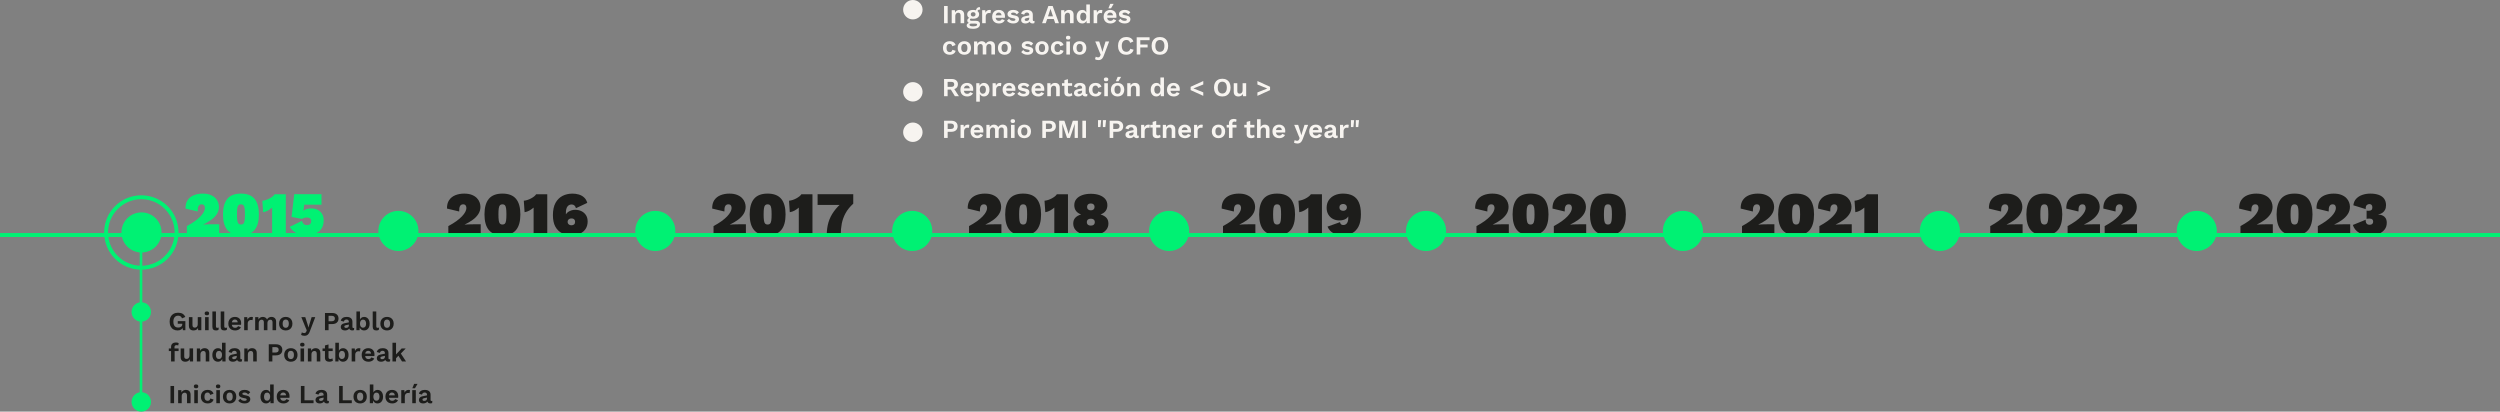<?xml version="1.0" encoding="UTF-8"?>
<svg id="uuid-0f749dda-f27a-4efb-b074-3ccd33d2d8ae" data-name="Layer 2" xmlns="http://www.w3.org/2000/svg" viewBox="0 0 1918 315.79">
  <rect x="0" y="0" width="1918" height="315.79" fill="#808080" stroke="none"/>
  <g id="uuid-fafe23e8-7567-4026-ae0f-1e0346f5ce0c" data-name="Textos">
    <g>
      <path d="m727.05,4.61v13.2h-2.76V4.61h2.76Z" style="fill: #f7f4f0;"/>
      <path d="m730.15,17.81V7.81h2.46l.16,3-.34-.32c.16-.65.41-1.19.76-1.61.35-.42.77-.74,1.27-.95s1.05-.32,1.65-.32c.69,0,1.31.13,1.85.4s.97.67,1.28,1.21c.31.54.47,1.22.47,2.03v6.56h-2.74v-5.78c0-.85-.17-1.44-.5-1.77-.33-.33-.77-.49-1.3-.49-.37,0-.74.09-1.09.27-.35.18-.64.47-.86.87-.22.4-.33.93-.33,1.6v5.3h-2.74Z" style="fill: #f7f4f0;"/>
      <path d="m748.47,15.93c1.08,0,1.91.23,2.5.7.59.47.88,1.12.88,1.96,0,.76-.22,1.4-.66,1.93-.44.53-1.06.92-1.85,1.19-.79.27-1.71.4-2.75.4-1.72,0-2.98-.24-3.77-.72-.79-.48-1.19-1.11-1.19-1.88,0-.55.21-1.01.63-1.38.42-.37,1.12-.58,2.09-.62l-.1.32c-.69-.12-1.22-.35-1.59-.69s-.55-.81-.55-1.41.24-1.12.71-1.51c.47-.39,1.12-.62,1.93-.69l1.2.56h-.28c-.57.04-.98.16-1.21.35-.23.19-.35.41-.35.65,0,.28.11.49.33.63.22.14.54.21.95.21h3.08Zm-1.84-8.32c.93,0,1.74.14,2.43.41.69.27,1.21.66,1.58,1.17.37.51.55,1.11.55,1.82s-.18,1.29-.55,1.8c-.37.51-.89.9-1.58,1.17-.69.27-1.5.41-2.43.41-1.48,0-2.61-.3-3.4-.91-.79-.61-1.18-1.43-1.18-2.47,0-.71.19-1.31.56-1.82.37-.51.9-.9,1.58-1.17.68-.27,1.49-.41,2.44-.41Zm-.02,12.62c.69,0,1.26-.06,1.71-.18.45-.12.78-.27,1-.46.22-.19.33-.39.33-.62,0-.25-.1-.46-.3-.61-.2-.15-.56-.23-1.08-.23h-3.38c-.32,0-.58.08-.79.24-.21.16-.31.38-.31.66,0,.37.25.67.75.88.5.21,1.19.32,2.07.32Zm.02-10.9c-.53,0-.97.15-1.32.44-.35.29-.52.7-.52,1.22s.17.93.52,1.23c.35.3.79.45,1.32.45s.97-.15,1.31-.45c.34-.3.51-.71.51-1.23s-.17-.93-.51-1.22c-.34-.29-.78-.44-1.31-.44Zm5.12-3.9l.32,1.96c-.05,0-.11,0-.17-.01-.06,0-.12,0-.19,0-.6,0-1.06.14-1.37.41-.31.27-.47.65-.47,1.13l-1.12-.46c0-.53.11-1.03.32-1.49s.53-.83.95-1.11c.42-.28.92-.42,1.51-.42h.22Z" style="fill: #f7f4f0;"/>
      <path d="m753.51,17.81V7.81h2.38l.18,1.96c.27-.69.66-1.23,1.17-1.6.51-.37,1.16-.56,1.93-.56.23,0,.43.02.62.06.19.04.34.09.46.16l-.32,2.3c-.13-.05-.3-.09-.49-.12-.19-.03-.44-.04-.75-.04-.4,0-.79.1-1.16.29-.37.19-.68.49-.92.88-.24.39-.36.89-.36,1.49v5.18h-2.74Z" style="fill: #f7f4f0;"/>
      <path d="m766.39,18.01c-1.05,0-1.97-.21-2.75-.62-.78-.41-1.38-1.01-1.81-1.78-.43-.77-.64-1.71-.64-2.8s.21-2.03.64-2.8,1.02-1.37,1.79-1.78c.77-.41,1.64-.62,2.63-.62s1.87.2,2.58.61c.71.41,1.25.96,1.62,1.66.37.7.56,1.5.56,2.39,0,.27,0,.52-.02.76-.01.24-.03.45-.06.64h-7.98v-1.9h6.78l-1.32.48c0-.84-.19-1.49-.57-1.94-.38-.45-.92-.68-1.61-.68-.51,0-.94.12-1.31.36-.37.24-.64.6-.83,1.07-.19.47-.28,1.07-.28,1.79s.1,1.29.31,1.75c.21.46.5.8.88,1.03.38.23.84.34,1.37.34.59,0,1.06-.11,1.42-.34.36-.23.64-.54.84-.94l2.18.84c-.21.52-.54.97-.97,1.34-.43.37-.95.66-1.54.85-.59.19-1.23.29-1.91.29Z" style="fill: #f7f4f0;"/>
      <path d="m777.33,18.01c-1.01,0-1.94-.18-2.77-.54-.83-.36-1.51-.87-2.03-1.52l1.58-1.6c.32.48.75.87,1.28,1.18s1.17.46,1.9.46c.52,0,.94-.08,1.25-.23.31-.15.47-.4.47-.73,0-.21-.07-.4-.22-.55-.15-.15-.44-.28-.88-.37l-1.76-.36c-1.16-.24-1.98-.6-2.47-1.09-.49-.49-.73-1.12-.73-1.89,0-.55.16-1.06.49-1.54s.82-.87,1.47-1.17,1.47-.45,2.44-.45,1.87.16,2.61.47c.74.31,1.32.78,1.75,1.39l-1.64,1.6c-.29-.47-.68-.82-1.15-1.07-.47-.25-.97-.37-1.49-.37-.37,0-.69.04-.96.12-.27.08-.47.19-.6.33s-.2.32-.2.53.09.4.28.55c.19.15.53.28,1.02.39l2.04.42c.99.2,1.69.54,2.12,1.01.43.47.64,1.04.64,1.71s-.17,1.21-.51,1.71c-.34.5-.84.89-1.5,1.18-.66.29-1.47.43-2.43.43Z" style="fill: #f7f4f0;"/>
      <path d="m789.65,11.43c0-.57-.16-1.02-.49-1.34-.33-.32-.76-.48-1.29-.48-.49,0-.93.13-1.3.38-.37.25-.65.67-.82,1.26l-2.34-.72c.23-.88.72-1.59,1.49-2.12.77-.53,1.8-.8,3.09-.8.88,0,1.65.14,2.3.41.65.27,1.16.68,1.53,1.23.37.55.55,1.23.55,2.06v4.06c0,.51.24.76.72.76.23,0,.44-.03.64-.1l-.16,1.7c-.35.17-.78.26-1.3.26-.47,0-.89-.08-1.26-.24-.37-.16-.67-.4-.88-.73-.21-.33-.32-.74-.32-1.23v-.08l.48-.08c-.08.51-.3.94-.66,1.29-.36.35-.8.62-1.31.81-.51.19-1.04.28-1.59.28-.68,0-1.27-.1-1.76-.31s-.87-.51-1.14-.91-.4-.89-.4-1.48c0-.75.24-1.36.72-1.83.48-.47,1.17-.8,2.06-.97l3.76-.76-.02,1.7-2.4.48c-.45.09-.8.22-1.03.37s-.35.4-.35.75.12.59.37.76.54.26.89.26c.28,0,.55-.03.82-.1.27-.07.51-.17.72-.32.21-.15.38-.35.5-.6s.18-.56.18-.92v-2.7Z" style="fill: #f7f4f0;"/>
      <path d="m812.43,17.81h-2.86l-1.1-3.22h-5.06l-1.1,3.22h-2.82l4.82-13.2h3.3l4.82,13.2Zm-8.4-5.26h3.82l-1.92-5.76-1.9,5.76Z" style="fill: #f7f4f0;"/>
      <path d="m814.11,17.81V7.81h2.46l.16,3-.34-.32c.16-.65.41-1.19.76-1.61.35-.42.77-.74,1.27-.95s1.05-.32,1.65-.32c.69,0,1.31.13,1.85.4s.97.67,1.28,1.21c.31.54.47,1.22.47,2.03v6.56h-2.74v-5.78c0-.85-.17-1.44-.5-1.77-.33-.33-.77-.49-1.3-.49-.37,0-.74.09-1.09.27-.35.18-.64.47-.86.87-.22.4-.33.93-.33,1.6v5.3h-2.74Z" style="fill: #f7f4f0;"/>
      <path d="m830.27,18.01c-.83,0-1.56-.21-2.21-.62-.65-.41-1.15-1.01-1.52-1.78-.37-.77-.55-1.7-.55-2.78s.19-2.05.58-2.83c.39-.78.91-1.37,1.57-1.78.66-.41,1.4-.61,2.23-.61.88,0,1.61.25,2.18.76s.95,1.16,1.12,1.96l-.26.32V3.43h2.74v14.38h-2.46l-.18-3.04.32.16c-.08.63-.29,1.17-.62,1.63-.33.46-.75.82-1.26,1.07-.51.25-1.07.38-1.68.38Zm.8-2.1c.48,0,.89-.12,1.24-.37.35-.25.62-.61.81-1.09s.29-1.05.29-1.72-.09-1.18-.28-1.63c-.19-.45-.45-.79-.8-1.03-.35-.24-.75-.36-1.22-.36-.75,0-1.33.26-1.75.79-.42.53-.63,1.3-.63,2.31s.21,1.78.62,2.31.99.79,1.72.79Z" style="fill: #f7f4f0;"/>
      <path d="m839.03,17.81V7.81h2.38l.18,1.96c.27-.69.66-1.23,1.17-1.6.51-.37,1.16-.56,1.93-.56.23,0,.43.02.62.06.19.04.34.09.46.16l-.32,2.3c-.13-.05-.3-.09-.49-.12-.19-.03-.44-.04-.75-.04-.4,0-.79.1-1.16.29-.37.19-.68.49-.92.88-.24.39-.36.89-.36,1.49v5.18h-2.74Z" style="fill: #f7f4f0;"/>
      <path d="m851.91,18.01c-1.05,0-1.97-.21-2.75-.62-.78-.41-1.38-1.01-1.81-1.78-.43-.77-.64-1.71-.64-2.8s.21-2.03.64-2.8,1.02-1.37,1.79-1.78c.77-.41,1.64-.62,2.63-.62s1.87.2,2.58.61c.71.41,1.25.96,1.62,1.66.37.7.56,1.5.56,2.39,0,.27,0,.52-.02.76-.01.24-.03.45-.06.64h-7.98v-1.9h6.78l-1.32.48c0-.84-.19-1.49-.57-1.94-.38-.45-.92-.68-1.61-.68-.51,0-.94.12-1.31.36-.37.24-.64.6-.83,1.07-.19.47-.28,1.07-.28,1.79s.1,1.29.31,1.75c.21.46.5.8.88,1.03.38.23.84.34,1.37.34.59,0,1.06-.11,1.42-.34.36-.23.64-.54.84-.94l2.18.84c-.21.52-.54.97-.97,1.34-.43.37-.95.66-1.54.85-.59.19-1.23.29-1.91.29Zm-.16-15.04h2.64l-2,3.4h-2.02l1.38-3.4Z" style="fill: #f7f4f0;"/>
      <path d="m862.83,18.01c-1.01,0-1.94-.18-2.77-.54-.83-.36-1.51-.87-2.03-1.52l1.58-1.6c.32.48.75.87,1.28,1.18s1.17.46,1.9.46c.52,0,.94-.08,1.25-.23.31-.15.47-.4.47-.73,0-.21-.07-.4-.22-.55-.15-.15-.44-.28-.88-.37l-1.76-.36c-1.16-.24-1.98-.6-2.47-1.09-.49-.49-.73-1.12-.73-1.89,0-.55.16-1.06.49-1.54s.82-.87,1.47-1.17,1.47-.45,2.44-.45,1.87.16,2.61.47c.74.31,1.32.78,1.75,1.39l-1.64,1.6c-.29-.47-.68-.82-1.15-1.07-.47-.25-.97-.37-1.49-.37-.37,0-.69.04-.96.12-.27.08-.47.19-.6.33s-.2.32-.2.53.09.4.28.55c.19.15.53.28,1.02.39l2.04.42c.99.2,1.69.54,2.12,1.01.43.47.64,1.04.64,1.71s-.17,1.21-.51,1.71c-.34.5-.84.89-1.5,1.18-.66.29-1.47.43-2.43.43Z" style="fill: #f7f4f0;"/>
      <path d="m728.55,31.61c.89,0,1.65.13,2.27.39.62.26,1.12.61,1.5,1.06s.65.94.81,1.49l-2.56.92c-.13-.6-.36-1.05-.68-1.36-.32-.31-.75-.46-1.3-.46-.51,0-.94.12-1.3.35-.36.23-.63.59-.82,1.06-.19.47-.28,1.06-.28,1.77s.1,1.29.29,1.76c.19.47.47.81.84,1.04.37.23.8.34,1.29.34.4,0,.74-.07,1.02-.21.28-.14.51-.34.69-.61.18-.27.3-.59.37-.96l2.48.8c-.15.6-.42,1.13-.82,1.58-.4.45-.91.81-1.54,1.06-.63.25-1.35.38-2.18.38-1.03,0-1.93-.21-2.72-.62-.79-.41-1.39-1.01-1.82-1.78-.43-.77-.64-1.71-.64-2.8s.21-2.03.64-2.8,1.03-1.37,1.8-1.78c.77-.41,1.66-.62,2.66-.62Z" style="fill: #f7f4f0;"/>
      <path d="m739.85,31.61c1.01,0,1.9.21,2.67.62.77.41,1.37,1.01,1.8,1.78.43.77.65,1.71.65,2.8s-.22,2.01-.65,2.79c-.43.78-1.03,1.38-1.8,1.79-.77.41-1.66.62-2.67.62s-1.89-.21-2.66-.62c-.77-.41-1.38-1.01-1.81-1.79-.43-.78-.65-1.71-.65-2.79s.22-2.03.65-2.8,1.04-1.37,1.81-1.78c.77-.41,1.66-.62,2.66-.62Zm0,2.04c-.51,0-.94.12-1.29.35-.35.23-.62.58-.81,1.05-.19.47-.28,1.05-.28,1.76s.09,1.29.28,1.76c.19.47.46.82.81,1.05.35.23.78.35,1.29.35s.92-.12,1.27-.35c.35-.23.62-.58.81-1.05.19-.47.28-1.05.28-1.76s-.09-1.29-.28-1.76c-.19-.47-.46-.82-.81-1.05-.35-.23-.78-.35-1.27-.35Z" style="fill: #f7f4f0;"/>
      <path d="m747.27,41.81v-10h2.46l.1,1.8c.33-.67.79-1.17,1.37-1.5.58-.33,1.22-.5,1.93-.5s1.37.17,1.95.5c.58.33,1.02.83,1.31,1.48.21-.44.5-.81.86-1.1s.76-.51,1.2-.66c.44-.15.89-.22,1.34-.22.65,0,1.25.13,1.79.4s.97.67,1.29,1.2c.32.53.48,1.21.48,2.04v6.56h-2.74v-6.02c0-.73-.16-1.25-.48-1.56-.32-.31-.73-.46-1.24-.46-.4,0-.77.1-1.11.3-.34.2-.61.5-.8.89-.19.39-.29.88-.29,1.47v5.38h-2.74v-6.02c0-.73-.16-1.25-.49-1.56-.33-.31-.74-.46-1.25-.46-.35,0-.69.09-1.03.28-.34.19-.62.48-.84.88-.22.4-.33.93-.33,1.58v5.3h-2.74Z" style="fill: #f7f4f0;"/>
      <path d="m770.73,31.61c1.01,0,1.9.21,2.67.62.77.41,1.37,1.01,1.8,1.78.43.77.65,1.71.65,2.8s-.22,2.01-.65,2.79c-.43.78-1.03,1.38-1.8,1.79-.77.41-1.66.62-2.67.62s-1.89-.21-2.66-.62c-.77-.41-1.38-1.01-1.81-1.79-.43-.78-.65-1.71-.65-2.79s.22-2.03.65-2.8,1.04-1.37,1.81-1.78c.77-.41,1.66-.62,2.66-.62Zm0,2.04c-.51,0-.94.12-1.29.35-.35.23-.62.58-.81,1.05-.19.47-.28,1.05-.28,1.76s.09,1.29.28,1.76c.19.47.46.82.81,1.05.35.23.78.35,1.29.35s.92-.12,1.27-.35c.35-.23.62-.58.81-1.05.19-.47.28-1.05.28-1.76s-.09-1.29-.28-1.76c-.19-.47-.46-.82-.81-1.05-.35-.23-.78-.35-1.27-.35Z" style="fill: #f7f4f0;"/>
      <path d="m788.27,42.01c-1.01,0-1.94-.18-2.77-.54-.83-.36-1.51-.87-2.03-1.52l1.58-1.6c.32.48.75.87,1.28,1.18s1.17.46,1.9.46c.52,0,.94-.08,1.25-.23.31-.15.47-.4.47-.73,0-.21-.07-.4-.22-.55-.15-.15-.44-.28-.88-.37l-1.76-.36c-1.16-.24-1.98-.6-2.47-1.09-.49-.49-.73-1.12-.73-1.89,0-.55.16-1.06.49-1.54s.82-.87,1.47-1.17,1.47-.45,2.44-.45,1.87.16,2.61.47c.74.31,1.32.78,1.75,1.39l-1.64,1.6c-.29-.47-.68-.82-1.15-1.07-.47-.25-.97-.37-1.49-.37-.37,0-.69.04-.96.12-.27.08-.47.19-.6.33s-.2.32-.2.53.09.4.28.55c.19.15.53.28,1.02.39l2.04.42c.99.2,1.69.54,2.12,1.01.43.47.64,1.04.64,1.71s-.17,1.21-.51,1.71c-.34.5-.84.89-1.5,1.18-.66.29-1.47.43-2.43.43Z" style="fill: #f7f4f0;"/>
      <path d="m799.41,31.61c1.01,0,1.9.21,2.67.62.77.41,1.37,1.01,1.8,1.78.43.77.65,1.71.65,2.8s-.22,2.01-.65,2.79c-.43.78-1.03,1.38-1.8,1.79-.77.41-1.66.62-2.67.62s-1.89-.21-2.66-.62c-.77-.41-1.38-1.01-1.81-1.79-.43-.78-.65-1.71-.65-2.79s.22-2.03.65-2.8,1.04-1.37,1.81-1.78c.77-.41,1.66-.62,2.66-.62Zm0,2.04c-.51,0-.94.12-1.29.35-.35.23-.62.58-.81,1.05-.19.47-.28,1.05-.28,1.76s.09,1.29.28,1.76c.19.47.46.82.81,1.05.35.23.78.35,1.29.35s.92-.12,1.27-.35c.35-.23.62-.58.81-1.05.19-.47.28-1.05.28-1.76s-.09-1.29-.28-1.76c-.19-.47-.46-.82-.81-1.05-.35-.23-.78-.35-1.27-.35Z" style="fill: #f7f4f0;"/>
      <path d="m811.37,31.61c.89,0,1.65.13,2.27.39.62.26,1.12.61,1.5,1.06s.65.94.81,1.49l-2.56.92c-.13-.6-.36-1.05-.68-1.36-.32-.31-.75-.46-1.3-.46-.51,0-.94.12-1.3.35-.36.23-.63.59-.82,1.06-.19.47-.28,1.06-.28,1.77s.1,1.29.29,1.76c.19.47.47.81.84,1.04.37.23.8.34,1.29.34.4,0,.74-.07,1.02-.21.28-.14.51-.34.69-.61.18-.27.3-.59.37-.96l2.48.8c-.15.6-.42,1.13-.82,1.58-.4.45-.91.81-1.54,1.06-.63.25-1.35.38-2.18.38-1.03,0-1.93-.21-2.72-.62-.79-.41-1.39-1.01-1.82-1.78-.43-.77-.64-1.71-.64-2.8s.21-2.03.64-2.8,1.03-1.37,1.8-1.78c.77-.41,1.66-.62,2.66-.62Z" style="fill: #f7f4f0;"/>
      <path d="m819.49,30.37c-.57,0-1-.12-1.28-.37-.28-.25-.42-.61-.42-1.09s.14-.86.42-1.11c.28-.25.71-.37,1.28-.37s1,.12,1.28.37c.28.25.42.62.42,1.11s-.14.84-.42,1.09c-.28.25-.71.37-1.28.37Zm1.36,1.44v10h-2.74v-10h2.74Z" style="fill: #f7f4f0;"/>
      <path d="m828.31,31.61c1.01,0,1.9.21,2.67.62.77.41,1.37,1.01,1.8,1.78.43.77.65,1.71.65,2.8s-.22,2.01-.65,2.79c-.43.78-1.03,1.38-1.8,1.79-.77.41-1.66.62-2.67.62s-1.89-.21-2.66-.62c-.77-.41-1.38-1.01-1.81-1.79-.43-.78-.65-1.71-.65-2.79s.22-2.03.65-2.8,1.04-1.37,1.81-1.78c.77-.41,1.66-.62,2.66-.62Zm0,2.04c-.51,0-.94.12-1.29.35-.35.23-.62.58-.81,1.05-.19.47-.28,1.05-.28,1.76s.09,1.29.28,1.76c.19.47.46.82.81,1.05.35.23.78.35,1.29.35s.92-.12,1.27-.35c.35-.23.62-.58.81-1.05.19-.47.28-1.05.28-1.76s-.09-1.29-.28-1.76c-.19-.47-.46-.82-.81-1.05-.35-.23-.78-.35-1.27-.35Z" style="fill: #f7f4f0;"/>
      <path d="m850.95,31.81l-4.04,10.62c-.32.91-.68,1.63-1.07,2.16-.39.53-.85.92-1.36,1.16-.51.24-1.12.36-1.83.36-.52,0-1-.06-1.43-.19-.43-.13-.81-.29-1.13-.49l.58-1.98c.25.2.52.34.8.43.28.09.6.13.96.13s.7-.08.97-.24c.27-.16.5-.48.69-.96l.34-.86-1.1-2.6-3.06-7.54h3.04l1.9,6,.52,2,.62-2.12,1.82-5.88h2.78Z" style="fill: #f7f4f0;"/>
      <path d="m869.71,38.17c-.25.85-.65,1.57-1.2,2.14s-1.19,1-1.94,1.28c-.75.28-1.57.42-2.46.42-1.31,0-2.44-.27-3.39-.82-.95-.55-1.69-1.33-2.2-2.34-.51-1.01-.77-2.23-.77-3.64s.26-2.63.77-3.64c.51-1.01,1.25-1.79,2.2-2.34.95-.55,2.07-.82,3.35-.82.91,0,1.73.12,2.46.37s1.36.63,1.87,1.14c.51.51.89,1.15,1.13,1.91l-2.5,1.06c-.23-.8-.57-1.37-1.04-1.71-.47-.34-1.07-.51-1.8-.51s-1.35.17-1.89.52c-.54.35-.96.86-1.25,1.53s-.44,1.5-.44,2.49.14,1.8.41,2.48c.27.68.68,1.19,1.21,1.54.53.35,1.19.52,1.96.52.72,0,1.34-.19,1.87-.58.53-.39.9-.97,1.11-1.76l2.54.76Z" style="fill: #f7f4f0;"/>
      <path d="m881.95,30.83h-7.12v3.34h5.62v2.24h-5.62v5.4h-2.76v-13.2h9.88v2.22Z" style="fill: #f7f4f0;"/>
      <path d="m889.87,28.41c1.31,0,2.43.27,3.38.82.95.55,1.68,1.33,2.19,2.34.51,1.01.77,2.23.77,3.64s-.26,2.63-.77,3.64c-.51,1.01-1.24,1.79-2.19,2.34-.95.55-2.07.82-3.38.82s-2.44-.27-3.39-.82c-.95-.55-1.69-1.33-2.2-2.34-.51-1.01-.77-2.23-.77-3.64s.26-2.63.77-3.64c.51-1.01,1.25-1.79,2.2-2.34.95-.55,2.08-.82,3.39-.82Zm0,2.26c-.73,0-1.36.17-1.89.52-.53.35-.93.86-1.2,1.54-.27.68-.41,1.51-.41,2.48s.14,1.8.41,2.48c.27.68.67,1.19,1.2,1.54.53.35,1.16.52,1.89.52s1.36-.17,1.88-.52c.52-.35.92-.86,1.19-1.54.27-.68.41-1.51.41-2.48s-.14-1.8-.41-2.48c-.27-.68-.67-1.19-1.19-1.54-.52-.35-1.15-.52-1.88-.52Z" style="fill: #f7f4f0;"/>
      <path d="m730.11,60.61c1.49,0,2.67.36,3.52,1.08.85.72,1.28,1.69,1.28,2.9,0,1.29-.43,2.28-1.28,2.97-.85.69-2.02,1.03-3.5,1.03l-.28.16h-2.84v5.06h-2.72v-13.2h5.82Zm-.32,6.04c.77,0,1.35-.16,1.73-.47.38-.31.57-.8.57-1.45s-.19-1.14-.57-1.45c-.38-.31-.96-.47-1.73-.47h-2.78v3.84h2.78Zm1.62.58l4.28,6.58h-3.1l-3.54-5.78,2.36-.8Z" style="fill: #f7f4f0;"/>
      <path d="m742.03,74.01c-1.05,0-1.97-.21-2.75-.62-.78-.41-1.38-1.01-1.81-1.78-.43-.77-.64-1.71-.64-2.8s.21-2.03.64-2.8,1.02-1.37,1.79-1.78c.77-.41,1.64-.62,2.63-.62s1.87.2,2.58.61c.71.41,1.25.96,1.62,1.66.37.7.56,1.5.56,2.39,0,.27,0,.52-.02.76-.01.24-.03.45-.06.64h-7.98v-1.9h6.78l-1.32.48c0-.84-.19-1.49-.57-1.94-.38-.45-.92-.68-1.61-.68-.51,0-.94.12-1.31.36-.37.24-.64.6-.83,1.07-.19.47-.28,1.07-.28,1.79s.1,1.29.31,1.75c.21.46.5.8.88,1.03.38.23.84.34,1.37.34.59,0,1.06-.11,1.42-.34.36-.23.64-.54.84-.94l2.18.84c-.21.52-.54.97-.97,1.34-.43.37-.95.66-1.54.85-.59.19-1.23.29-1.91.29Z" style="fill: #f7f4f0;"/>
      <path d="m748.97,78.01v-14.2h2.46l.18,3.18-.34-.36c.12-.59.34-1.11.67-1.56.33-.45.74-.81,1.25-1.07.51-.26,1.07-.39,1.7-.39.81,0,1.54.21,2.18.62.64.41,1.14,1,1.51,1.77.37.77.55,1.7.55,2.79s-.19,2.03-.56,2.81c-.37.78-.88,1.38-1.53,1.79-.65.41-1.38.62-2.21.62-.88,0-1.61-.25-2.19-.74-.58-.49-.98-1.11-1.19-1.86l.26-.42v7.02h-2.74Zm5.06-6.1c.73,0,1.31-.26,1.73-.79s.63-1.3.63-2.31-.2-1.78-.61-2.31c-.41-.53-.98-.79-1.71-.79-.47,0-.88.12-1.23.37-.35.25-.63.6-.83,1.06s-.3,1.02-.3,1.67.09,1.18.28,1.65c.19.47.46.83.81,1.08.35.25.76.37,1.23.37Z" style="fill: #f7f4f0;"/>
      <path d="m761.51,73.81v-10h2.38l.18,1.96c.27-.69.66-1.23,1.17-1.6.51-.37,1.16-.56,1.93-.56.23,0,.43.02.62.06.19.04.34.09.46.16l-.32,2.3c-.13-.05-.3-.09-.49-.12-.19-.03-.44-.04-.75-.04-.4,0-.79.1-1.16.29-.37.19-.68.49-.92.88-.24.39-.36.89-.36,1.49v5.18h-2.74Z" style="fill: #f7f4f0;"/>
      <path d="m774.39,74.01c-1.05,0-1.97-.21-2.75-.62-.78-.41-1.38-1.01-1.81-1.78-.43-.77-.64-1.71-.64-2.8s.21-2.03.64-2.8,1.02-1.37,1.79-1.78c.77-.41,1.64-.62,2.63-.62s1.87.2,2.58.61c.71.41,1.25.96,1.62,1.66.37.7.56,1.5.56,2.39,0,.27,0,.52-.02.76-.01.24-.03.45-.06.64h-7.98v-1.9h6.78l-1.32.48c0-.84-.19-1.49-.57-1.94-.38-.45-.92-.68-1.61-.68-.51,0-.94.12-1.31.36-.37.24-.64.6-.83,1.07-.19.47-.28,1.07-.28,1.79s.1,1.29.31,1.75c.21.46.5.8.88,1.03.38.23.84.34,1.37.34.59,0,1.06-.11,1.42-.34.36-.23.64-.54.84-.94l2.18.84c-.21.52-.54.97-.97,1.34-.43.37-.95.66-1.54.85-.59.19-1.23.29-1.91.29Z" style="fill: #f7f4f0;"/>
      <path d="m785.33,74.01c-1.01,0-1.94-.18-2.77-.54-.83-.36-1.51-.87-2.03-1.52l1.58-1.6c.32.48.75.87,1.28,1.18s1.17.46,1.9.46c.52,0,.94-.08,1.25-.23.31-.15.47-.4.47-.73,0-.21-.07-.4-.22-.55-.15-.15-.44-.28-.88-.37l-1.76-.36c-1.16-.24-1.98-.6-2.47-1.09-.49-.49-.73-1.12-.73-1.89,0-.55.16-1.06.49-1.54s.82-.87,1.47-1.17,1.47-.45,2.44-.45,1.87.16,2.61.47c.74.31,1.32.78,1.75,1.39l-1.64,1.6c-.29-.47-.68-.82-1.15-1.07-.47-.25-.97-.37-1.49-.37-.37,0-.69.04-.96.12-.27.08-.47.19-.6.33s-.2.32-.2.53.09.4.28.55c.19.15.53.28,1.02.39l2.04.42c.99.2,1.69.54,2.12,1.01.43.47.64,1.04.64,1.71s-.17,1.21-.51,1.71c-.34.5-.84.89-1.5,1.18-.66.29-1.47.43-2.43.43Z" style="fill: #f7f4f0;"/>
      <path d="m796.55,74.01c-1.05,0-1.97-.21-2.75-.62-.78-.41-1.38-1.01-1.81-1.78-.43-.77-.64-1.71-.64-2.8s.21-2.03.64-2.8,1.02-1.37,1.79-1.78c.77-.41,1.64-.62,2.63-.62s1.87.2,2.58.61c.71.41,1.25.96,1.62,1.66.37.7.56,1.5.56,2.39,0,.27,0,.52-.02.76-.01.24-.03.45-.06.64h-7.98v-1.9h6.78l-1.32.48c0-.84-.19-1.49-.57-1.94-.38-.45-.92-.68-1.61-.68-.51,0-.94.12-1.31.36-.37.24-.64.6-.83,1.07-.19.47-.28,1.07-.28,1.79s.1,1.29.31,1.75c.21.46.5.8.88,1.03.38.23.84.34,1.37.34.59,0,1.06-.11,1.42-.34.36-.23.64-.54.84-.94l2.18.84c-.21.52-.54.97-.97,1.34-.43.37-.95.66-1.54.85-.59.19-1.23.29-1.91.29Z" style="fill: #f7f4f0;"/>
      <path d="m803.49,73.81v-10h2.46l.16,3-.34-.32c.16-.65.41-1.19.76-1.61.35-.42.77-.74,1.27-.95s1.05-.32,1.65-.32c.69,0,1.31.13,1.85.4s.97.67,1.28,1.21c.31.54.47,1.22.47,2.03v6.56h-2.74v-5.78c0-.85-.17-1.44-.5-1.77-.33-.33-.77-.49-1.3-.49-.37,0-.74.09-1.09.27-.35.18-.64.47-.86.87-.22.4-.33.93-.33,1.6v5.3h-2.74Z" style="fill: #f7f4f0;"/>
      <path d="m822.53,63.81v2.04h-7.78v-2.04h7.78Zm-3.2-3.06v9.8c0,.48.12.83.37,1.05.25.22.58.33,1.01.33.35,0,.64-.05.89-.15.25-.1.47-.24.67-.41l.44,1.82c-.32.25-.72.45-1.2.6s-.99.22-1.52.22c-.67,0-1.26-.1-1.77-.3-.51-.2-.91-.52-1.2-.96s-.43-1.03-.43-1.76v-9.48l2.74-.76Z" style="fill: #f7f4f0;"/>
      <path d="m830.19,67.43c0-.57-.16-1.02-.49-1.34-.33-.32-.76-.48-1.29-.48-.49,0-.93.13-1.3.38-.37.25-.65.67-.82,1.26l-2.34-.72c.23-.88.72-1.59,1.49-2.12.77-.53,1.8-.8,3.09-.8.88,0,1.65.14,2.3.41.65.27,1.16.68,1.53,1.23.37.55.55,1.23.55,2.06v4.06c0,.51.24.76.72.76.23,0,.44-.03.64-.1l-.16,1.7c-.35.17-.78.26-1.3.26-.47,0-.89-.08-1.26-.24-.37-.16-.67-.4-.88-.73-.21-.33-.32-.74-.32-1.23v-.08l.48-.08c-.08.51-.3.94-.66,1.29-.36.35-.8.62-1.31.81-.51.19-1.04.28-1.59.28-.68,0-1.27-.1-1.76-.31s-.87-.51-1.14-.91-.4-.89-.4-1.48c0-.75.24-1.36.72-1.83.48-.47,1.17-.8,2.06-.97l3.76-.76-.02,1.7-2.4.48c-.45.09-.8.22-1.03.37s-.35.4-.35.75.12.59.37.76.54.26.89.26c.28,0,.55-.03.82-.1.27-.07.51-.17.72-.32.21-.15.38-.35.5-.6s.18-.56.18-.92v-2.7Z" style="fill: #f7f4f0;"/>
      <path d="m840.47,63.61c.89,0,1.65.13,2.27.39.62.26,1.12.61,1.5,1.06s.65.94.81,1.49l-2.56.92c-.13-.6-.36-1.05-.68-1.36-.32-.31-.75-.46-1.3-.46-.51,0-.94.12-1.3.35-.36.23-.63.59-.82,1.06-.19.47-.28,1.06-.28,1.77s.1,1.29.29,1.76c.19.47.47.81.84,1.04.37.23.8.34,1.29.34.4,0,.74-.07,1.02-.21.28-.14.51-.34.69-.61.18-.27.3-.59.37-.96l2.48.8c-.15.6-.42,1.13-.82,1.58-.4.45-.91.81-1.54,1.06-.63.25-1.35.38-2.18.38-1.03,0-1.93-.21-2.72-.62-.79-.41-1.39-1.01-1.82-1.78-.43-.77-.64-1.71-.64-2.8s.21-2.03.64-2.8,1.03-1.37,1.8-1.78c.77-.41,1.66-.62,2.66-.62Z" style="fill: #f7f4f0;"/>
      <path d="m848.59,62.37c-.57,0-1-.12-1.28-.37-.28-.25-.42-.61-.42-1.09s.14-.86.42-1.11c.28-.25.71-.37,1.28-.37s1,.12,1.28.37c.28.25.42.62.42,1.11s-.14.84-.42,1.09c-.28.25-.71.37-1.28.37Zm1.36,1.44v10h-2.74v-10h2.74Z" style="fill: #f7f4f0;"/>
      <path d="m857.41,63.61c1.01,0,1.9.21,2.67.62.77.41,1.37,1.01,1.8,1.78.43.77.65,1.71.65,2.8s-.22,2.01-.65,2.79c-.43.78-1.03,1.38-1.8,1.79-.77.41-1.66.62-2.67.62s-1.89-.21-2.66-.62c-.77-.41-1.38-1.01-1.81-1.79-.43-.78-.65-1.71-.65-2.79s.22-2.03.65-2.8,1.04-1.37,1.81-1.78c.77-.41,1.66-.62,2.66-.62Zm0,2.04c-.51,0-.94.12-1.29.35-.35.23-.62.58-.81,1.05-.19.47-.28,1.05-.28,1.76s.09,1.29.28,1.76c.19.47.46.82.81,1.05.35.23.78.35,1.29.35s.92-.12,1.27-.35c.35-.23.62-.58.81-1.05.19-.47.28-1.05.28-1.76s-.09-1.29-.28-1.76c-.19-.47-.46-.82-.81-1.05-.35-.23-.78-.35-1.27-.35Zm.06-6.68h2.64l-2,3.4h-2.02l1.38-3.4Z" style="fill: #f7f4f0;"/>
      <path d="m864.83,73.81v-10h2.46l.16,3-.34-.32c.16-.65.41-1.19.76-1.61.35-.42.77-.74,1.27-.95s1.05-.32,1.65-.32c.69,0,1.31.13,1.85.4s.97.67,1.28,1.21c.31.54.47,1.22.47,2.03v6.56h-2.74v-5.78c0-.85-.17-1.44-.5-1.77-.33-.33-.77-.49-1.3-.49-.37,0-.74.09-1.09.27-.35.18-.64.47-.86.87-.22.4-.33.93-.33,1.6v5.3h-2.74Z" style="fill: #f7f4f0;"/>
      <path d="m887.11,74.01c-.83,0-1.56-.21-2.21-.62-.65-.41-1.15-1.01-1.52-1.78-.37-.77-.55-1.7-.55-2.78s.19-2.05.58-2.83c.39-.78.91-1.37,1.57-1.78.66-.41,1.4-.61,2.23-.61.88,0,1.61.25,2.18.76s.95,1.16,1.12,1.96l-.26.32v-7.22h2.74v14.38h-2.46l-.18-3.04.32.16c-.08.63-.29,1.17-.62,1.63-.33.46-.75.82-1.26,1.07-.51.25-1.07.38-1.68.38Zm.8-2.1c.48,0,.89-.12,1.24-.37.35-.25.62-.61.81-1.09s.29-1.05.29-1.72-.09-1.18-.28-1.63c-.19-.45-.45-.79-.8-1.03-.35-.24-.75-.36-1.22-.36-.75,0-1.33.26-1.75.79-.42.53-.63,1.3-.63,2.31s.21,1.78.62,2.31.99.79,1.72.79Z" style="fill: #f7f4f0;"/>
      <path d="m900.51,74.01c-1.05,0-1.97-.21-2.75-.62-.78-.41-1.38-1.01-1.81-1.78-.43-.77-.64-1.71-.64-2.8s.21-2.03.64-2.8,1.02-1.37,1.79-1.78c.77-.41,1.64-.62,2.63-.62s1.87.2,2.58.61c.71.41,1.25.96,1.62,1.66.37.7.56,1.5.56,2.39,0,.27,0,.52-.02.76-.01.24-.03.45-.06.64h-7.98v-1.9h6.78l-1.32.48c0-.84-.19-1.49-.57-1.94-.38-.45-.92-.68-1.61-.68-.51,0-.94.12-1.31.36-.37.24-.64.6-.83,1.07-.19.47-.28,1.07-.28,1.79s.1,1.29.31,1.75c.21.46.5.8.88,1.03.38.23.84.34,1.37.34.59,0,1.06-.11,1.42-.34.36-.23.64-.54.84-.94l2.18.84c-.21.52-.54.97-.97,1.34-.43.37-.95.66-1.54.85-.59.19-1.23.29-1.91.29Z" style="fill: #f7f4f0;"/>
      <path d="m923.15,73.53l-9.7-4.4v-2.54l9.7-4.42v2.64l-7.56,3.02,7.56,3.04v2.66Z" style="fill: #f7f4f0;"/>
      <path d="m937.75,60.41c1.31,0,2.43.27,3.38.82.95.55,1.68,1.33,2.19,2.34.51,1.01.77,2.23.77,3.64s-.26,2.63-.77,3.64c-.51,1.01-1.24,1.79-2.19,2.34-.95.55-2.07.82-3.38.82s-2.44-.27-3.39-.82c-.95-.55-1.69-1.33-2.2-2.34-.51-1.01-.77-2.23-.77-3.64s.26-2.63.77-3.64c.51-1.01,1.25-1.79,2.2-2.34.95-.55,2.08-.82,3.39-.82Zm0,2.26c-.73,0-1.36.17-1.89.52-.53.35-.93.86-1.2,1.54-.27.68-.41,1.51-.41,2.48s.14,1.8.41,2.48c.27.68.67,1.19,1.2,1.54.53.35,1.16.52,1.89.52s1.36-.17,1.88-.52c.52-.35.92-.86,1.19-1.54.27-.68.41-1.51.41-2.48s-.14-1.8-.41-2.48c-.27-.68-.67-1.19-1.19-1.54-.52-.35-1.15-.52-1.88-.52Z" style="fill: #f7f4f0;"/>
      <path d="m950.07,74.01c-.67,0-1.27-.12-1.8-.36-.53-.24-.96-.62-1.27-1.15-.31-.53-.47-1.21-.47-2.05v-6.64h2.74v5.98c0,.77.16,1.31.48,1.61.32.3.78.45,1.38.45.28,0,.55-.05.82-.15s.5-.26.71-.47c.21-.21.37-.49.49-.83.12-.34.18-.74.18-1.21v-5.38h2.74v10h-2.44l-.1-1.74c-.33.67-.79,1.16-1.37,1.47-.58.31-1.28.47-2.09.47Z" style="fill: #f7f4f0;"/>
      <path d="m964.69,62.17l9.7,4.42v2.54l-9.7,4.4v-2.62l7.56-3.02-7.56-3.06v-2.66Z" style="fill: #f7f4f0;"/>
      <path d="m729.83,92.61c1.01,0,1.88.17,2.6.51.72.34,1.28.83,1.67,1.46.39.63.59,1.4.59,2.29s-.2,1.66-.59,2.29c-.39.63-.95,1.12-1.67,1.46-.72.34-1.59.51-2.6.51h-2.78v4.68h-2.76v-13.2h5.54Zm-.42,6.34c.83,0,1.45-.18,1.86-.53.41-.35.62-.87.62-1.55s-.21-1.21-.62-1.56c-.41-.35-1.03-.52-1.86-.52h-2.36v4.16h2.36Z" style="fill: #f7f4f0;"/>
      <path d="m736.93,105.81v-10h2.38l.18,1.96c.27-.69.66-1.23,1.17-1.6.51-.37,1.16-.56,1.93-.56.23,0,.43.02.62.06.19.04.34.09.46.16l-.32,2.3c-.13-.05-.3-.09-.49-.12-.19-.03-.44-.04-.75-.04-.4,0-.79.1-1.16.29-.37.19-.68.49-.92.88-.24.39-.36.89-.36,1.49v5.18h-2.74Z" style="fill: #f7f4f0;"/>
      <path d="m749.81,106.01c-1.05,0-1.97-.21-2.75-.62-.78-.41-1.38-1.01-1.81-1.78-.43-.77-.64-1.71-.64-2.8s.21-2.03.64-2.8,1.02-1.37,1.79-1.78c.77-.41,1.64-.62,2.63-.62s1.87.2,2.58.61c.71.41,1.25.96,1.62,1.66.37.7.56,1.5.56,2.39,0,.27,0,.52-.02.76-.01.24-.03.45-.06.64h-7.98v-1.9h6.78l-1.32.48c0-.84-.19-1.49-.57-1.94-.38-.45-.92-.68-1.61-.68-.51,0-.94.12-1.31.36-.37.24-.64.6-.83,1.07-.19.47-.28,1.07-.28,1.79s.1,1.29.31,1.75c.21.46.5.8.88,1.03.38.23.84.34,1.37.34.59,0,1.06-.11,1.42-.34.36-.23.64-.54.84-.94l2.18.84c-.21.52-.54.97-.97,1.34-.43.37-.95.66-1.54.85-.59.19-1.23.29-1.91.29Z" style="fill: #f7f4f0;"/>
      <path d="m756.75,105.81v-10h2.46l.1,1.8c.33-.67.79-1.17,1.37-1.5.58-.33,1.22-.5,1.93-.5s1.37.17,1.95.5c.58.33,1.02.83,1.31,1.48.21-.44.5-.81.86-1.1s.76-.51,1.2-.66c.44-.15.89-.22,1.34-.22.65,0,1.25.13,1.79.4s.97.67,1.29,1.2c.32.53.48,1.21.48,2.04v6.56h-2.74v-6.02c0-.73-.16-1.25-.48-1.56-.32-.31-.73-.46-1.24-.46-.4,0-.77.1-1.11.3-.34.2-.61.5-.8.89-.19.39-.29.88-.29,1.47v5.38h-2.74v-6.02c0-.73-.16-1.25-.49-1.56-.33-.31-.74-.46-1.25-.46-.35,0-.69.09-1.03.28-.34.19-.62.48-.84.88-.22.4-.33.93-.33,1.58v5.3h-2.74Z" style="fill: #f7f4f0;"/>
      <path d="m777.03,94.37c-.57,0-1-.12-1.28-.37-.28-.25-.42-.61-.42-1.09s.14-.86.42-1.11c.28-.25.71-.37,1.28-.37s1,.12,1.28.37c.28.25.42.62.42,1.11s-.14.84-.42,1.09c-.28.25-.71.37-1.28.37Zm1.36,1.44v10h-2.74v-10h2.74Z" style="fill: #f7f4f0;"/>
      <path d="m785.85,95.61c1.01,0,1.9.21,2.67.62.77.41,1.37,1.01,1.8,1.78.43.77.65,1.71.65,2.8s-.22,2.01-.65,2.79c-.43.78-1.03,1.38-1.8,1.79-.77.41-1.66.62-2.67.62s-1.89-.21-2.66-.62c-.77-.41-1.38-1.01-1.81-1.79-.43-.78-.65-1.71-.65-2.79s.22-2.03.65-2.8,1.04-1.37,1.81-1.78c.77-.41,1.66-.62,2.66-.62Zm0,2.04c-.51,0-.94.12-1.29.35-.35.23-.62.58-.81,1.05-.19.47-.28,1.05-.28,1.76s.09,1.29.28,1.76c.19.47.46.82.81,1.05.35.23.78.35,1.29.35s.92-.12,1.27-.35c.35-.23.62-.58.81-1.05.19-.47.28-1.05.28-1.76s-.09-1.29-.28-1.76c-.19-.47-.46-.82-.81-1.05-.35-.23-.78-.35-1.27-.35Z" style="fill: #f7f4f0;"/>
      <path d="m805.21,92.61c1.01,0,1.88.17,2.6.51.72.34,1.28.83,1.67,1.46.39.63.59,1.4.59,2.29s-.2,1.66-.59,2.29c-.39.63-.95,1.12-1.67,1.46-.72.34-1.59.51-2.6.51h-2.78v4.68h-2.76v-13.2h5.54Zm-.42,6.34c.83,0,1.45-.18,1.86-.53.41-.35.62-.87.62-1.55s-.21-1.21-.62-1.56c-.41-.35-1.03-.52-1.86-.52h-2.36v4.16h2.36Z" style="fill: #f7f4f0;"/>
      <path d="m826.95,92.61v13.2h-2.48v-6.88l.12-3.86h-.04l-3.66,10.74h-2.26l-3.64-10.74h-.04l.14,3.86v6.88h-2.5v-13.2h4l2.38,7.2.84,2.98h.04l.86-2.96,2.36-7.22h3.88Z" style="fill: #f7f4f0;"/>
      <path d="m833.15,92.61v13.2h-2.76v-13.2h2.76Z" style="fill: #f7f4f0;"/>
      <path d="m844.83,92.17l-.56,5.32h-1.88v-5.32h2.44Zm3.74,0l-.56,5.32h-1.88v-5.32h2.44Z" style="fill: #f7f4f0;"/>
      <path d="m856.87,92.61c1.01,0,1.88.17,2.6.51.72.34,1.28.83,1.67,1.46.39.63.59,1.4.59,2.29s-.2,1.66-.59,2.29c-.39.63-.95,1.12-1.67,1.46-.72.34-1.59.51-2.6.51h-2.78v4.68h-2.76v-13.2h5.54Zm-.42,6.34c.83,0,1.45-.18,1.86-.53.41-.35.62-.87.62-1.55s-.21-1.21-.62-1.56c-.41-.35-1.03-.52-1.86-.52h-2.36v4.16h2.36Z" style="fill: #f7f4f0;"/>
      <path d="m869.67,99.43c0-.57-.16-1.02-.49-1.34-.33-.32-.76-.48-1.29-.48-.49,0-.93.13-1.3.38-.37.25-.65.67-.82,1.26l-2.34-.72c.23-.88.72-1.59,1.49-2.12.77-.53,1.8-.8,3.09-.8.88,0,1.65.14,2.3.41.65.27,1.16.68,1.53,1.23.37.55.55,1.23.55,2.06v4.06c0,.51.24.76.72.76.23,0,.44-.03.64-.1l-.16,1.7c-.35.17-.78.26-1.3.26-.47,0-.89-.08-1.26-.24-.37-.16-.67-.4-.88-.73-.21-.33-.32-.74-.32-1.23v-.08l.48-.08c-.08.51-.3.94-.66,1.29-.36.35-.8.62-1.31.81-.51.19-1.04.28-1.59.28-.68,0-1.27-.1-1.76-.31s-.87-.51-1.14-.91-.4-.89-.4-1.48c0-.75.24-1.36.72-1.83.48-.47,1.17-.8,2.06-.97l3.76-.76-.02,1.7-2.4.48c-.45.09-.8.22-1.03.37s-.35.4-.35.75.12.59.37.76.54.26.89.26c.28,0,.55-.03.82-.1.27-.07.51-.17.72-.32.21-.15.38-.35.5-.6s.18-.56.18-.92v-2.7Z" style="fill: #f7f4f0;"/>
      <path d="m875.45,105.81v-10h2.38l.18,1.96c.27-.69.66-1.23,1.17-1.6.51-.37,1.16-.56,1.93-.56.23,0,.43.02.62.06.19.04.34.09.46.16l-.32,2.3c-.13-.05-.3-.09-.49-.12-.19-.03-.44-.04-.75-.04-.4,0-.79.1-1.16.29-.37.19-.68.49-.92.88-.24.39-.36.89-.36,1.49v5.18h-2.74Z" style="fill: #f7f4f0;"/>
      <path d="m890.25,95.81v2.04h-7.78v-2.04h7.78Zm-3.2-3.06v9.8c0,.48.12.83.37,1.05.25.22.58.33,1.01.33.35,0,.64-.05.89-.15.25-.1.47-.24.67-.41l.44,1.82c-.32.25-.72.45-1.2.6s-.99.22-1.52.22c-.67,0-1.26-.1-1.77-.3-.51-.2-.91-.52-1.2-.96s-.43-1.03-.43-1.76v-9.48l2.74-.76Z" style="fill: #f7f4f0;"/>
      <path d="m892.11,105.81v-10h2.46l.16,3-.34-.32c.16-.65.41-1.19.76-1.61.35-.42.77-.74,1.27-.95s1.05-.32,1.65-.32c.69,0,1.31.13,1.85.4s.97.67,1.28,1.21c.31.54.47,1.22.47,2.03v6.56h-2.74v-5.78c0-.85-.17-1.44-.5-1.77-.33-.33-.77-.49-1.3-.49-.37,0-.74.09-1.09.27-.35.18-.64.47-.86.87-.22.4-.33.93-.33,1.6v5.3h-2.74Z" style="fill: #f7f4f0;"/>
      <path d="m909.13,106.01c-1.05,0-1.97-.21-2.75-.62-.78-.41-1.38-1.01-1.81-1.78-.43-.77-.64-1.71-.64-2.8s.21-2.03.64-2.8,1.02-1.37,1.79-1.78c.77-.41,1.64-.62,2.63-.62s1.87.2,2.58.61c.71.41,1.25.96,1.62,1.66.37.7.56,1.5.56,2.39,0,.27,0,.52-.02.76-.01.24-.03.45-.06.64h-7.98v-1.9h6.78l-1.32.48c0-.84-.19-1.49-.57-1.94-.38-.45-.92-.68-1.61-.68-.51,0-.94.12-1.31.36-.37.24-.64.6-.83,1.07-.19.47-.28,1.07-.28,1.79s.1,1.29.31,1.75c.21.46.5.8.88,1.03.38.23.84.34,1.37.34.59,0,1.06-.11,1.42-.34.36-.23.64-.54.84-.94l2.18.84c-.21.52-.54.97-.97,1.34-.43.37-.95.66-1.54.85-.59.19-1.23.29-1.91.29Z" style="fill: #f7f4f0;"/>
      <path d="m916.07,105.81v-10h2.38l.18,1.96c.27-.69.66-1.23,1.17-1.6.51-.37,1.16-.56,1.93-.56.23,0,.43.02.62.06.19.04.34.09.46.16l-.32,2.3c-.13-.05-.3-.09-.49-.12-.19-.03-.44-.04-.75-.04-.4,0-.79.1-1.16.29-.37.19-.68.49-.92.88-.24.39-.36.89-.36,1.49v5.18h-2.74Z" style="fill: #f7f4f0;"/>
      <path d="m934.83,95.61c1.01,0,1.9.21,2.67.62.77.41,1.37,1.01,1.8,1.78.43.77.65,1.71.65,2.8s-.22,2.01-.65,2.79c-.43.78-1.03,1.38-1.8,1.79-.77.41-1.66.62-2.67.62s-1.89-.21-2.66-.62c-.77-.41-1.38-1.01-1.81-1.79-.43-.78-.65-1.71-.65-2.79s.22-2.03.65-2.8,1.04-1.37,1.81-1.78c.77-.41,1.66-.62,2.66-.62Zm0,2.04c-.51,0-.94.12-1.29.35-.35.23-.62.58-.81,1.05-.19.47-.28,1.05-.28,1.76s.09,1.29.28,1.76c.19.47.46.82.81,1.05.35.23.78.35,1.29.35s.92-.12,1.27-.35c.35-.23.62-.58.81-1.05.19-.47.28-1.05.28-1.76s-.09-1.29-.28-1.76c-.19-.47-.46-.82-.81-1.05-.35-.23-.78-.35-1.27-.35Z" style="fill: #f7f4f0;"/>
      <path d="m948.63,95.81v2.04h-7.52v-2.04h7.52Zm-2.04-4.58c.47,0,.89.05,1.27.15.38.1.66.22.85.37l-.38,1.82c-.15-.09-.31-.17-.5-.22-.19-.05-.41-.08-.66-.08-.52,0-.93.12-1.24.35-.31.23-.46.63-.46,1.19v1.38l.12.54v9.08h-2.74v-11.2c0-.56.09-1.05.28-1.48.19-.43.45-.78.78-1.06.33-.28.73-.49,1.19-.63.46-.14.96-.21,1.49-.21Z" style="fill: #f7f4f0;"/>
      <path d="m962.39,95.81v2.04h-7.78v-2.04h7.78Zm-3.2-3.06v9.8c0,.48.12.83.37,1.05.25.22.58.33,1.01.33.35,0,.64-.05.89-.15.25-.1.47-.24.67-.41l.44,1.82c-.32.25-.72.45-1.2.6s-.99.22-1.52.22c-.67,0-1.26-.1-1.77-.3-.51-.2-.91-.52-1.2-.96s-.43-1.03-.43-1.76v-9.48l2.74-.76Z" style="fill: #f7f4f0;"/>
      <path d="m964.41,105.81v-14.38h2.74v6.08c.32-.64.76-1.12,1.32-1.43.56-.31,1.19-.47,1.9-.47s1.31.13,1.85.4.97.67,1.28,1.21c.31.54.47,1.22.47,2.03v6.56h-2.74v-5.76c0-.87-.17-1.46-.5-1.79-.33-.33-.76-.49-1.28-.49-.39,0-.76.09-1.11.27-.35.18-.64.47-.86.88-.22.41-.33.94-.33,1.61v5.28h-2.74Z" style="fill: #f7f4f0;"/>
      <path d="m981.43,106.01c-1.05,0-1.97-.21-2.75-.62-.78-.41-1.38-1.01-1.81-1.78-.43-.77-.64-1.71-.64-2.8s.21-2.03.64-2.8,1.02-1.37,1.79-1.78c.77-.41,1.64-.62,2.63-.62s1.87.2,2.58.61c.71.41,1.25.96,1.62,1.66.37.7.56,1.5.56,2.39,0,.27,0,.52-.02.76-.01.24-.03.45-.06.64h-7.98v-1.9h6.78l-1.32.48c0-.84-.19-1.49-.57-1.94-.38-.45-.92-.68-1.61-.68-.51,0-.94.12-1.31.36-.37.24-.64.6-.83,1.07-.19.47-.28,1.07-.28,1.79s.1,1.29.31,1.75c.21.46.5.8.88,1.03.38.23.84.34,1.37.34.59,0,1.06-.11,1.42-.34.36-.23.64-.54.84-.94l2.18.84c-.21.52-.54.97-.97,1.34-.43.37-.95.66-1.54.85-.59.19-1.23.29-1.91.29Z" style="fill: #f7f4f0;"/>
      <path d="m1003.59,95.81l-4.04,10.62c-.32.91-.68,1.63-1.07,2.16-.39.53-.85.92-1.36,1.16-.51.24-1.12.36-1.83.36-.52,0-1-.06-1.43-.19-.43-.13-.81-.29-1.13-.49l.58-1.98c.25.2.52.34.8.43.28.09.6.13.96.13s.7-.08.97-.24c.27-.16.5-.48.69-.96l.34-.86-1.1-2.6-3.06-7.54h3.04l1.9,6,.52,2,.62-2.12,1.82-5.88h2.78Z" style="fill: #f7f4f0;"/>
      <path d="m1009.63,106.01c-1.05,0-1.97-.21-2.75-.62-.78-.41-1.38-1.01-1.81-1.78-.43-.77-.64-1.71-.64-2.8s.21-2.03.64-2.8,1.02-1.37,1.79-1.78c.77-.41,1.64-.62,2.63-.62s1.87.2,2.58.61c.71.41,1.25.96,1.62,1.66.37.7.56,1.5.56,2.39,0,.27,0,.52-.02.76-.01.24-.03.45-.06.64h-7.98v-1.9h6.78l-1.32.48c0-.84-.19-1.49-.57-1.94-.38-.45-.92-.68-1.61-.68-.51,0-.94.12-1.31.36-.37.24-.64.6-.83,1.07-.19.47-.28,1.07-.28,1.79s.1,1.29.31,1.75c.21.46.5.8.88,1.03.38.23.84.34,1.37.34.59,0,1.06-.11,1.42-.34.36-.23.64-.54.84-.94l2.18.84c-.21.52-.54.97-.97,1.34-.43.37-.95.66-1.54.85-.59.19-1.23.29-1.91.29Z" style="fill: #f7f4f0;"/>
      <path d="m1022.27,99.43c0-.57-.16-1.02-.49-1.34-.33-.32-.76-.48-1.29-.48-.49,0-.93.13-1.3.38-.37.25-.65.67-.82,1.26l-2.34-.72c.23-.88.72-1.59,1.49-2.12.77-.53,1.8-.8,3.09-.8.88,0,1.65.14,2.3.41.65.27,1.16.68,1.53,1.23.37.55.55,1.23.55,2.06v4.06c0,.51.24.76.72.76.23,0,.44-.03.64-.1l-.16,1.7c-.35.17-.78.26-1.3.26-.47,0-.89-.08-1.26-.24-.37-.16-.67-.4-.88-.73-.21-.33-.32-.74-.32-1.23v-.08l.48-.08c-.08.51-.3.94-.66,1.29-.36.35-.8.62-1.31.81-.51.19-1.04.28-1.59.28-.68,0-1.27-.1-1.76-.31s-.87-.51-1.14-.91-.4-.89-.4-1.48c0-.75.24-1.36.72-1.83.48-.47,1.17-.8,2.06-.97l3.76-.76-.02,1.7-2.4.48c-.45.09-.8.22-1.03.37s-.35.4-.35.75.12.59.37.76.54.26.89.26c.28,0,.55-.03.82-.1.27-.07.51-.17.72-.32.21-.15.38-.35.5-.6s.18-.56.18-.92v-2.7Z" style="fill: #f7f4f0;"/>
      <path d="m1028.05,105.81v-10h2.38l.18,1.96c.27-.69.66-1.23,1.17-1.6.51-.37,1.16-.56,1.93-.56.23,0,.43.02.62.06.19.04.34.09.46.16l-.32,2.3c-.13-.05-.3-.09-.49-.12-.19-.03-.44-.04-.75-.04-.4,0-.79.1-1.16.29-.37.19-.68.49-.92.88-.24.39-.36.89-.36,1.49v5.18h-2.74Z" style="fill: #f7f4f0;"/>
      <path d="m1038.89,92.17l-.56,5.32h-1.88v-5.32h2.44Zm3.74,0l-.56,5.32h-1.88v-5.32h2.44Z" style="fill: #f7f4f0;"/>
    </g>
    <g>
      <path d="m143.35,180.03v-6.58c2.35-1.25,4.39-2.51,6.13-3.76,1.74-1.25,3.18-2.48,4.32-3.69,1.14-1.21,2-2.35,2.56-3.43s.85-2.08.85-2.98c0-.75-.19-1.41-.56-1.97s-1.03-.85-1.97-.85c-1.07,0-1.85.44-2.35,1.32-.5.88-.72,2.27-.66,4.18l-9.35-2.26c-.06-2.63.49-4.79,1.64-6.49,1.16-1.69,2.75-2.94,4.77-3.76,2.02-.81,4.25-1.22,6.7-1.22s4.33.32,5.95.96c1.61.64,2.91,1.47,3.88,2.49.97,1.02,1.67,2.12,2.09,3.29.42,1.18.63,2.3.63,3.36,0,2.07-.54,3.93-1.62,5.59-1.08,1.66-2.53,3.15-4.35,4.46s-3.84,2.51-6.06,3.57v.09c.66-.06,1.39-.12,2.19-.16.8-.05,1.64-.08,2.54-.09.89-.02,1.78-.02,2.66-.02h4.84v7.94h-24.82Z" style="fill: #00f173;"/>
      <path d="m184.85,180.5c-4.7,0-8.17-1.33-10.41-4-2.24-2.66-3.36-6.66-3.36-11.98s1.12-9.32,3.36-11.99c2.24-2.66,5.71-4,10.41-4s8.17,1.33,10.41,4c2.24,2.66,3.36,6.66,3.36,11.99s-1.12,9.32-3.36,11.98c-2.24,2.66-5.71,4-10.41,4Zm0-8.23c.81,0,1.44-.22,1.88-.66.44-.44.74-1.22.92-2.35.17-1.13.26-2.71.26-4.75s-.09-3.62-.26-4.75c-.17-1.13-.48-1.91-.92-2.35-.44-.44-1.07-.66-1.88-.66s-1.4.22-1.86.66c-.45.44-.77,1.22-.94,2.35s-.26,2.71-.26,4.75.09,3.62.26,4.75c.17,1.13.49,1.91.94,2.35.45.44,1.07.66,1.86.66Z" style="fill: #00f173;"/>
      <path d="m208.78,180.03v-20.77c-1,.88-2.08,1.64-3.24,2.28-1.16.64-2.38,1.06-3.67,1.25l-.61-8.79c.97-.09,1.94-.31,2.91-.63.97-.33,1.89-.73,2.75-1.2.86-.47,1.63-.97,2.3-1.5.67-.53,1.18-1.08,1.53-1.65h8.51v31.02h-10.48Z" style="fill: #00f173;"/>
      <path d="m235.29,180.5c-2.66,0-5.08-.46-7.26-1.39-2.18-.92-4.1-2.61-5.76-5.05l9.4-4.61c.25.97.67,1.76,1.25,2.35.58.6,1.45.89,2.61.89.69,0,1.27-.11,1.74-.33.47-.22.84-.56,1.1-1.03.27-.47.4-1.05.4-1.74,0-.59-.13-1.09-.38-1.48-.25-.39-.63-.7-1.13-.92-.5-.22-1.14-.33-1.93-.33-.56,0-1.07.05-1.5.14-.44.09-.83.22-1.18.38-.34.16-.67.35-.99.56l-7.99-1.5,2.07-17.44h20.92v8.04h-13.25l-.52,3.85-.24.99h.05c.56-.69,1.39-1.19,2.47-1.5,1.08-.31,2.23-.47,3.46-.47,2.1,0,3.86.4,5.29,1.2s2.51,1.87,3.27,3.22c.75,1.35,1.13,2.88,1.13,4.61,0,2.1-.36,3.89-1.08,5.36-.72,1.47-1.71,2.66-2.96,3.57-1.25.91-2.65,1.57-4.18,2-1.54.42-3.13.63-4.79.63Z" style="fill: #00f173;"/>
    </g>
    <g>
      <path d="m343.96,180.03v-6.58c2.35-1.25,4.39-2.51,6.13-3.76,1.74-1.25,3.18-2.48,4.32-3.69,1.14-1.21,2-2.35,2.56-3.43s.85-2.08.85-2.98c0-.75-.19-1.41-.56-1.97s-1.03-.85-1.97-.85c-1.07,0-1.85.44-2.35,1.32-.5.88-.72,2.27-.66,4.18l-9.35-2.26c-.06-2.63.49-4.79,1.64-6.49,1.16-1.69,2.75-2.94,4.77-3.76,2.02-.81,4.25-1.22,6.7-1.22s4.33.32,5.95.96c1.61.64,2.91,1.47,3.88,2.49.97,1.02,1.67,2.12,2.09,3.29.42,1.18.63,2.3.63,3.36,0,2.07-.54,3.93-1.62,5.59-1.08,1.66-2.53,3.15-4.35,4.46s-3.84,2.51-6.06,3.57v.09c.66-.06,1.39-.12,2.19-.16.8-.05,1.64-.08,2.54-.09.89-.02,1.78-.02,2.66-.02h4.84v7.94h-24.82Z" style="fill: #1d1d1b;"/>
      <path d="m385.46,180.5c-4.7,0-8.17-1.33-10.41-4-2.24-2.66-3.36-6.66-3.36-11.98s1.12-9.32,3.36-11.99c2.24-2.66,5.71-4,10.41-4s8.17,1.33,10.41,4c2.24,2.66,3.36,6.66,3.36,11.99s-1.12,9.32-3.36,11.98c-2.24,2.66-5.71,4-10.41,4Zm0-8.23c.81,0,1.44-.22,1.88-.66.44-.44.74-1.22.92-2.35.17-1.13.26-2.71.26-4.75s-.09-3.62-.26-4.75c-.17-1.13-.48-1.91-.92-2.35-.44-.44-1.07-.66-1.88-.66s-1.4.22-1.86.66c-.45.44-.77,1.22-.94,2.35s-.26,2.71-.26,4.75.09,3.62.26,4.75c.17,1.13.49,1.91.94,2.35.45.44,1.07.66,1.86.66Z" style="fill: #1d1d1b;"/>
      <path d="m409.38,180.03v-20.77c-1,.88-2.08,1.64-3.24,2.28-1.16.64-2.38,1.06-3.67,1.25l-.61-8.79c.97-.09,1.94-.31,2.91-.63.97-.33,1.89-.73,2.75-1.2.86-.47,1.63-.97,2.3-1.5.67-.53,1.18-1.08,1.53-1.65h8.51v31.02h-10.48Z" style="fill: #1d1d1b;"/>
      <path d="m439.13,148.54c1.69,0,3.31.22,4.84.66,1.54.44,2.89,1.17,4.07,2.21,1.17,1.03,2.01,2.44,2.51,4.23l-8.69,4.09c-.22-.91-.61-1.61-1.17-2.11-.56-.5-1.3-.75-2.21-.75-.6,0-1.16.13-1.69.38-.53.25-1,.63-1.39,1.13-.39.5-.7,1.16-.92,1.97-.22.81-.33,1.79-.33,2.91v.7l.05.47c.38-.69.93-1.29,1.67-1.81s1.58-.92,2.51-1.22c.94-.3,1.88-.45,2.82-.45,1.82,0,3.45.35,4.89,1.06s2.59,1.72,3.46,3.05c.86,1.33,1.29,2.95,1.29,4.86,0,2.16-.51,4.03-1.53,5.62-1.02,1.58-2.44,2.8-4.28,3.67-1.83.86-3.99,1.29-6.46,1.29-2.73,0-5.17-.52-7.33-1.57-2.16-1.05-3.88-2.71-5.15-4.98-1.27-2.27-1.9-5.26-1.9-8.95s.67-6.94,2-9.35c1.33-2.41,3.13-4.2,5.38-5.36,2.26-1.16,4.78-1.74,7.57-1.74Zm-.75,19.04c-.5,0-.97.1-1.41.31-.44.2-.8.5-1.08.89-.28.39-.42.87-.42,1.43s.14,1.04.42,1.43c.28.39.64.69,1.08.89.44.2.91.31,1.41.31.91,0,1.61-.23,2.09-.68.49-.45.73-1.1.73-1.95,0-.56-.11-1.04-.33-1.43-.22-.39-.53-.69-.94-.89-.41-.2-.92-.31-1.55-.31Z" style="fill: #1d1d1b;"/>
    </g>
    <g>
      <path d="m547.42,180.03v-6.58c2.35-1.25,4.39-2.51,6.13-3.76,1.74-1.25,3.18-2.48,4.32-3.69,1.14-1.21,2-2.35,2.56-3.43s.85-2.08.85-2.98c0-.75-.19-1.41-.56-1.97s-1.03-.85-1.97-.85c-1.07,0-1.85.44-2.35,1.32-.5.88-.72,2.27-.66,4.18l-9.35-2.26c-.06-2.63.49-4.79,1.64-6.49,1.16-1.69,2.75-2.94,4.77-3.76,2.02-.81,4.25-1.22,6.7-1.22s4.33.32,5.95.96c1.61.64,2.91,1.47,3.88,2.49.97,1.02,1.67,2.12,2.09,3.29.42,1.18.63,2.3.63,3.36,0,2.07-.54,3.93-1.62,5.59-1.08,1.66-2.53,3.15-4.35,4.46s-3.84,2.51-6.06,3.57v.09c.66-.06,1.39-.12,2.19-.16.8-.05,1.64-.08,2.54-.09.89-.02,1.78-.02,2.66-.02h4.84v7.94h-24.82Z" style="fill: #1d1d1b;"/>
      <path d="m588.92,180.5c-4.7,0-8.17-1.33-10.41-4-2.24-2.66-3.36-6.66-3.36-11.98s1.12-9.32,3.36-11.99c2.24-2.66,5.71-4,10.41-4s8.17,1.33,10.41,4c2.24,2.66,3.36,6.66,3.36,11.99s-1.12,9.32-3.36,11.98c-2.24,2.66-5.71,4-10.41,4Zm0-8.23c.81,0,1.44-.22,1.88-.66.44-.44.74-1.22.92-2.35.17-1.13.26-2.71.26-4.75s-.09-3.62-.26-4.75c-.17-1.13-.48-1.91-.92-2.35-.44-.44-1.07-.66-1.88-.66s-1.4.22-1.86.66c-.45.44-.77,1.22-.94,2.35s-.26,2.71-.26,4.75.09,3.62.26,4.75c.17,1.13.49,1.91.94,2.35.45.44,1.07.66,1.86.66Z" style="fill: #1d1d1b;"/>
      <path d="m612.84,180.03v-20.77c-1,.88-2.08,1.64-3.24,2.28-1.16.64-2.38,1.06-3.67,1.25l-.61-8.79c.97-.09,1.94-.31,2.91-.63.97-.33,1.89-.73,2.75-1.2.86-.47,1.63-.97,2.3-1.5.67-.53,1.18-1.08,1.53-1.65h8.51v31.02h-10.48Z" style="fill: #1d1d1b;"/>
      <path d="m627.27,149.01h27.35v7.24c-2.57,2.35-4.54,4.79-5.92,7.33-1.38,2.54-2.33,5.17-2.87,7.9-.53,2.73-.8,5.58-.8,8.55h-10.72c0-3.38.43-6.53,1.29-9.45.86-2.91,2.24-5.69,4.14-8.34,1.89-2.65,4.39-5.27,7.5-7.87l2.44,2.87h-22.42v-8.23Z" style="fill: #1d1d1b;"/>
    </g>
    <g>
      <path d="m743.45,180.03v-6.58c2.35-1.25,4.39-2.51,6.13-3.76,1.74-1.25,3.18-2.48,4.32-3.69,1.14-1.21,2-2.35,2.56-3.43s.85-2.08.85-2.98c0-.75-.19-1.41-.56-1.97s-1.03-.85-1.97-.85c-1.07,0-1.85.44-2.35,1.32-.5.88-.72,2.27-.66,4.18l-9.35-2.26c-.06-2.63.49-4.79,1.64-6.49,1.16-1.69,2.75-2.94,4.77-3.76,2.02-.81,4.25-1.22,6.7-1.22s4.33.32,5.95.96c1.61.64,2.91,1.47,3.88,2.49.97,1.02,1.67,2.12,2.09,3.29.42,1.18.63,2.3.63,3.36,0,2.07-.54,3.93-1.62,5.59-1.08,1.66-2.53,3.15-4.35,4.46s-3.84,2.51-6.06,3.57v.09c.66-.06,1.39-.12,2.19-.16.8-.05,1.64-.08,2.54-.09.89-.02,1.78-.02,2.66-.02h4.84v7.94h-24.82Z" style="fill: #1d1d1b;"/>
      <path d="m784.95,180.5c-4.7,0-8.17-1.33-10.41-4-2.24-2.66-3.36-6.66-3.36-11.98s1.12-9.32,3.36-11.99c2.24-2.66,5.71-4,10.41-4s8.17,1.33,10.41,4c2.24,2.66,3.36,6.66,3.36,11.99s-1.12,9.32-3.36,11.98c-2.24,2.66-5.71,4-10.41,4Zm0-8.23c.81,0,1.44-.22,1.88-.66.44-.44.74-1.22.92-2.35.17-1.13.26-2.71.26-4.75s-.09-3.62-.26-4.75c-.17-1.13-.48-1.91-.92-2.35-.44-.44-1.07-.66-1.88-.66s-1.4.22-1.86.66c-.45.44-.77,1.22-.94,2.35s-.26,2.71-.26,4.75.09,3.62.26,4.75c.17,1.13.49,1.91.94,2.35.45.44,1.07.66,1.86.66Z" style="fill: #1d1d1b;"/>
      <path d="m808.87,180.03v-20.77c-1,.88-2.08,1.64-3.24,2.28-1.16.64-2.38,1.06-3.67,1.25l-.61-8.79c.97-.09,1.94-.31,2.91-.63.97-.33,1.89-.73,2.75-1.2.86-.47,1.63-.97,2.3-1.5.67-.53,1.18-1.08,1.53-1.65h8.51v31.02h-10.48Z" style="fill: #1d1d1b;"/>
      <path d="m836.88,148.68c2.57,0,4.8.35,6.7,1.06,1.9.71,3.37,1.71,4.42,3.01,1.05,1.3,1.57,2.86,1.57,4.68,0,1.69-.42,3.13-1.27,4.32-.85,1.19-2.15,2.1-3.9,2.73v.05c1.94.6,3.42,1.45,4.44,2.56,1.02,1.11,1.53,2.59,1.53,4.44s-.53,3.39-1.6,4.72c-1.07,1.33-2.6,2.37-4.61,3.13-2,.75-4.43,1.13-7.28,1.13s-5.28-.38-7.29-1.13c-2.01-.75-3.54-1.79-4.61-3.13-1.07-1.33-1.6-2.91-1.6-4.72s.52-3.33,1.55-4.44c1.03-1.11,2.51-1.97,4.42-2.56v-.05c-1.72-.63-3.02-1.53-3.88-2.73-.86-1.19-1.29-2.63-1.29-4.32,0-1.82.52-3.38,1.57-4.68,1.05-1.3,2.53-2.3,4.44-3.01s4.14-1.06,6.67-1.06Zm0,24.39c.66,0,1.21-.1,1.67-.31.45-.2.8-.51,1.03-.92.24-.41.35-.88.35-1.41,0-.56-.12-1.04-.35-1.43-.24-.39-.58-.69-1.03-.89-.45-.2-1.01-.31-1.67-.31s-1.18.1-1.65.31c-.47.2-.82.5-1.06.89-.23.39-.35.87-.35,1.43,0,.53.12,1,.35,1.41.24.41.59.71,1.06.92.47.2,1.02.31,1.65.31Zm0-16.97c-.88,0-1.58.23-2.09.71-.52.47-.78,1.11-.78,1.93s.26,1.46.78,1.93c.52.47,1.23.7,2.14.7s1.57-.23,2.07-.7c.5-.47.75-1.11.75-1.93s-.25-1.46-.75-1.93c-.5-.47-1.21-.71-2.11-.71Z" style="fill: #1d1d1b;"/>
    </g>
    <g>
      <path d="m938.29,180.03v-6.58c2.35-1.25,4.39-2.51,6.13-3.76,1.74-1.25,3.18-2.48,4.32-3.69,1.14-1.21,2-2.35,2.56-3.43s.85-2.08.85-2.98c0-.75-.19-1.41-.56-1.97s-1.03-.85-1.97-.85c-1.07,0-1.85.44-2.35,1.32-.5.88-.72,2.27-.66,4.18l-9.35-2.26c-.06-2.63.49-4.79,1.64-6.49,1.16-1.69,2.75-2.94,4.77-3.76,2.02-.81,4.25-1.22,6.7-1.22s4.33.32,5.95.96c1.61.64,2.91,1.47,3.88,2.49.97,1.02,1.67,2.12,2.09,3.29.42,1.18.63,2.3.63,3.36,0,2.07-.54,3.93-1.62,5.59-1.08,1.66-2.53,3.15-4.35,4.46s-3.84,2.51-6.06,3.57v.09c.66-.06,1.39-.12,2.19-.16.8-.05,1.64-.08,2.54-.09.89-.02,1.78-.02,2.66-.02h4.84v7.94h-24.82Z" style="fill: #1d1d1b;"/>
      <path d="m979.79,180.5c-4.7,0-8.17-1.33-10.41-4-2.24-2.66-3.36-6.66-3.36-11.98s1.12-9.32,3.36-11.99c2.24-2.66,5.71-4,10.41-4s8.17,1.33,10.41,4c2.24,2.66,3.36,6.66,3.36,11.99s-1.12,9.32-3.36,11.98c-2.24,2.66-5.71,4-10.41,4Zm0-8.23c.81,0,1.44-.22,1.88-.66.44-.44.74-1.22.92-2.35.17-1.13.26-2.71.26-4.75s-.09-3.62-.26-4.75c-.17-1.13-.48-1.91-.92-2.35-.44-.44-1.07-.66-1.88-.66s-1.4.22-1.86.66c-.45.44-.77,1.22-.94,2.35s-.26,2.71-.26,4.75.09,3.62.26,4.75c.17,1.13.49,1.91.94,2.35.45.44,1.07.66,1.86.66Z" style="fill: #1d1d1b;"/>
      <path d="m1003.72,180.03v-20.77c-1,.88-2.08,1.64-3.24,2.28-1.16.64-2.38,1.06-3.67,1.25l-.61-8.79c.97-.09,1.94-.31,2.91-.63.97-.33,1.89-.73,2.75-1.2.86-.47,1.63-.97,2.3-1.5.67-.53,1.18-1.08,1.53-1.65h8.51v31.02h-10.48Z" style="fill: #1d1d1b;"/>
      <path d="m1030.46,148.54c3.01,0,5.52.56,7.54,1.67,2.02,1.11,3.54,2.83,4.56,5.15,1.02,2.32,1.53,5.31,1.53,8.98,0,3.95-.62,7.11-1.86,9.47-1.24,2.37-2.89,4.07-4.96,5.12-2.07,1.05-4.34,1.57-6.82,1.57-2.79,0-5.22-.51-7.31-1.53-2.08-1.02-3.64-2.72-4.68-5.1l9.59-3.43c.12.72.39,1.27.8,1.65.41.38.97.56,1.69.56.56,0,1.08-.11,1.55-.33.47-.22.88-.55,1.22-.99.34-.44.61-1,.8-1.69.19-.69.28-1.52.28-2.49v-.99h-.14c-.31.63-.81,1.16-1.48,1.6-.67.44-1.45.78-2.33,1.01-.88.23-1.83.35-2.87.35-1.88,0-3.56-.4-5.03-1.2-1.47-.8-2.63-1.93-3.48-3.38s-1.27-3.16-1.27-5.1c0-2.29.54-4.24,1.62-5.85,1.08-1.61,2.57-2.86,4.46-3.74,1.9-.88,4.08-1.32,6.56-1.32Zm0,7.94c-.82,0-1.5.23-2.04.68-.55.45-.82,1.1-.82,1.95s.27,1.5.82,1.95c.55.45,1.23.68,2.04.68.5,0,.97-.1,1.41-.31.44-.2.79-.5,1.06-.89.27-.39.4-.87.4-1.43s-.13-1.04-.4-1.43c-.27-.39-.62-.69-1.06-.89-.44-.2-.91-.31-1.41-.31Z" style="fill: #1d1d1b;"/>
    </g>
    <g>
      <path d="m1132.74,180.03v-6.58c2.35-1.25,4.39-2.51,6.13-3.76,1.74-1.25,3.18-2.48,4.32-3.69,1.14-1.21,2-2.35,2.56-3.43s.85-2.08.85-2.98c0-.75-.19-1.41-.56-1.97s-1.03-.85-1.97-.85c-1.07,0-1.85.44-2.35,1.32-.5.88-.72,2.27-.66,4.18l-9.35-2.26c-.06-2.63.49-4.79,1.64-6.49,1.16-1.69,2.75-2.94,4.77-3.76,2.02-.81,4.25-1.22,6.7-1.22s4.33.32,5.95.96c1.61.64,2.91,1.47,3.88,2.49.97,1.02,1.67,2.12,2.09,3.29.42,1.18.63,2.3.63,3.36,0,2.07-.54,3.93-1.62,5.59-1.08,1.66-2.53,3.15-4.35,4.46s-3.84,2.51-6.06,3.57v.09c.66-.06,1.39-.12,2.19-.16.8-.05,1.64-.08,2.54-.09.89-.02,1.78-.02,2.66-.02h4.84v7.94h-24.82Z" style="fill: #1d1d1b;"/>
      <path d="m1174.24,180.5c-4.7,0-8.17-1.33-10.41-4-2.24-2.66-3.36-6.66-3.36-11.98s1.12-9.32,3.36-11.99c2.24-2.66,5.71-4,10.41-4s8.17,1.33,10.41,4c2.24,2.66,3.36,6.66,3.36,11.99s-1.12,9.32-3.36,11.98c-2.24,2.66-5.71,4-10.41,4Zm0-8.23c.81,0,1.44-.22,1.88-.66.44-.44.74-1.22.92-2.35.17-1.13.26-2.71.26-4.75s-.09-3.62-.26-4.75c-.17-1.13-.48-1.91-.92-2.35-.44-.44-1.07-.66-1.88-.66s-1.4.22-1.86.66c-.45.44-.77,1.22-.94,2.35s-.26,2.71-.26,4.75.09,3.62.26,4.75c.17,1.13.49,1.91.94,2.35.45.44,1.07.66,1.86.66Z" style="fill: #1d1d1b;"/>
      <path d="m1192.1,180.03v-6.58c2.35-1.25,4.39-2.51,6.13-3.76,1.74-1.25,3.18-2.48,4.32-3.69,1.14-1.21,2-2.35,2.56-3.43s.85-2.08.85-2.98c0-.75-.19-1.41-.56-1.97s-1.03-.85-1.97-.85c-1.07,0-1.85.44-2.35,1.32-.5.88-.72,2.27-.66,4.18l-9.35-2.26c-.06-2.63.49-4.79,1.64-6.49,1.16-1.69,2.75-2.94,4.77-3.76,2.02-.81,4.25-1.22,6.7-1.22s4.33.32,5.95.96c1.61.64,2.91,1.47,3.88,2.49.97,1.02,1.67,2.12,2.09,3.29.42,1.18.63,2.3.63,3.36,0,2.07-.54,3.93-1.62,5.59-1.08,1.66-2.53,3.15-4.35,4.46s-3.84,2.51-6.06,3.57v.09c.66-.06,1.39-.12,2.19-.16.8-.05,1.64-.08,2.54-.09.89-.02,1.78-.02,2.66-.02h4.84v7.94h-24.82Z" style="fill: #1d1d1b;"/>
      <path d="m1233.6,180.5c-4.7,0-8.17-1.33-10.41-4-2.24-2.66-3.36-6.66-3.36-11.98s1.12-9.32,3.36-11.99c2.24-2.66,5.71-4,10.41-4s8.17,1.33,10.41,4c2.24,2.66,3.36,6.66,3.36,11.99s-1.12,9.32-3.36,11.98c-2.24,2.66-5.71,4-10.41,4Zm0-8.23c.81,0,1.44-.22,1.88-.66.44-.44.74-1.22.92-2.35.17-1.13.26-2.71.26-4.75s-.09-3.62-.26-4.75c-.17-1.13-.48-1.91-.92-2.35-.44-.44-1.07-.66-1.88-.66s-1.4.22-1.86.66c-.45.44-.77,1.22-.94,2.35s-.26,2.71-.26,4.75.09,3.62.26,4.75c.17,1.13.49,1.91.94,2.35.45.44,1.07.66,1.86.66Z" style="fill: #1d1d1b;"/>
    </g>
    <g>
      <path d="m1336.47,180.03v-6.58c2.35-1.25,4.39-2.51,6.13-3.76,1.74-1.25,3.18-2.48,4.32-3.69,1.14-1.21,2-2.35,2.56-3.43s.85-2.08.85-2.98c0-.75-.19-1.41-.56-1.97s-1.03-.85-1.97-.85c-1.07,0-1.85.44-2.35,1.32-.5.88-.72,2.27-.66,4.18l-9.35-2.26c-.06-2.63.49-4.79,1.64-6.49,1.16-1.69,2.75-2.94,4.77-3.76,2.02-.81,4.25-1.22,6.7-1.22s4.33.32,5.95.96c1.61.64,2.91,1.47,3.88,2.49.97,1.02,1.67,2.12,2.09,3.29.42,1.18.63,2.3.63,3.36,0,2.07-.54,3.93-1.62,5.59-1.08,1.66-2.53,3.15-4.35,4.46s-3.84,2.51-6.06,3.57v.09c.66-.06,1.39-.12,2.19-.16.8-.05,1.64-.08,2.54-.09.89-.02,1.78-.02,2.66-.02h4.84v7.94h-24.82Z" style="fill: #1d1d1b;"/>
      <path d="m1377.97,180.5c-4.7,0-8.17-1.33-10.41-4-2.24-2.66-3.36-6.66-3.36-11.98s1.12-9.32,3.36-11.99c2.24-2.66,5.71-4,10.41-4s8.17,1.33,10.41,4c2.24,2.66,3.36,6.66,3.36,11.99s-1.12,9.32-3.36,11.98c-2.24,2.66-5.71,4-10.41,4Zm0-8.23c.81,0,1.44-.22,1.88-.66.44-.44.74-1.22.92-2.35.17-1.13.26-2.71.26-4.75s-.09-3.62-.26-4.75c-.17-1.13-.48-1.91-.92-2.35-.44-.44-1.07-.66-1.88-.66s-1.4.22-1.86.66c-.45.44-.77,1.22-.94,2.35s-.26,2.71-.26,4.75.09,3.62.26,4.75c.17,1.13.49,1.91.94,2.35.45.44,1.07.66,1.86.66Z" style="fill: #1d1d1b;"/>
      <path d="m1395.83,180.03v-6.58c2.35-1.25,4.39-2.51,6.13-3.76,1.74-1.25,3.18-2.48,4.32-3.69,1.14-1.21,2-2.35,2.56-3.43s.85-2.08.85-2.98c0-.75-.19-1.41-.56-1.97s-1.03-.85-1.97-.85c-1.07,0-1.85.44-2.35,1.32-.5.88-.72,2.27-.66,4.18l-9.35-2.26c-.06-2.63.49-4.79,1.64-6.49,1.16-1.69,2.75-2.94,4.77-3.76,2.02-.81,4.25-1.22,6.7-1.22s4.33.32,5.95.96c1.61.64,2.91,1.47,3.88,2.49.97,1.02,1.67,2.12,2.09,3.29.42,1.18.63,2.3.63,3.36,0,2.07-.54,3.93-1.62,5.59-1.08,1.66-2.53,3.15-4.35,4.46s-3.84,2.51-6.06,3.57v.09c.66-.06,1.39-.12,2.19-.16.8-.05,1.64-.08,2.54-.09.89-.02,1.78-.02,2.66-.02h4.84v7.94h-24.82Z" style="fill: #1d1d1b;"/>
      <path d="m1430.32,180.03v-20.77c-1,.88-2.08,1.64-3.24,2.28-1.16.64-2.38,1.06-3.67,1.25l-.61-8.79c.97-.09,1.94-.31,2.91-.63.97-.33,1.89-.73,2.75-1.2.86-.47,1.63-.97,2.3-1.5.67-.53,1.18-1.08,1.53-1.65h8.51v31.02h-10.48Z" style="fill: #1d1d1b;"/>
    </g>
    <g>
      <path d="m1526.91,180.03v-6.58c2.35-1.25,4.39-2.51,6.13-3.76,1.74-1.25,3.18-2.48,4.32-3.69,1.14-1.21,2-2.35,2.56-3.43s.85-2.08.85-2.98c0-.75-.19-1.41-.56-1.97s-1.03-.85-1.97-.85c-1.07,0-1.85.44-2.35,1.32-.5.88-.72,2.27-.66,4.18l-9.35-2.26c-.06-2.63.49-4.79,1.64-6.49,1.16-1.69,2.75-2.94,4.77-3.76,2.02-.81,4.25-1.22,6.7-1.22s4.33.32,5.95.96c1.61.64,2.91,1.47,3.88,2.49.97,1.02,1.67,2.12,2.09,3.29.42,1.18.63,2.3.63,3.36,0,2.07-.54,3.93-1.62,5.59-1.08,1.66-2.53,3.15-4.35,4.46s-3.84,2.51-6.06,3.57v.09c.66-.06,1.39-.12,2.19-.16.8-.05,1.64-.08,2.54-.09.89-.02,1.78-.02,2.66-.02h4.84v7.94h-24.82Z" style="fill: #1d1d1b;"/>
      <path d="m1568.41,180.5c-4.7,0-8.17-1.33-10.41-4-2.24-2.66-3.36-6.66-3.36-11.98s1.12-9.32,3.36-11.99c2.24-2.66,5.71-4,10.41-4s8.17,1.33,10.41,4c2.24,2.66,3.36,6.66,3.36,11.99s-1.12,9.32-3.36,11.98c-2.24,2.66-5.71,4-10.41,4Zm0-8.23c.81,0,1.44-.22,1.88-.66.44-.44.74-1.22.92-2.35.17-1.13.26-2.71.26-4.75s-.09-3.62-.26-4.75c-.17-1.13-.48-1.91-.92-2.35-.44-.44-1.07-.66-1.88-.66s-1.4.22-1.86.66c-.45.44-.77,1.22-.94,2.35s-.26,2.71-.26,4.75.09,3.62.26,4.75c.17,1.13.49,1.91.94,2.35.45.44,1.07.66,1.86.66Z" style="fill: #1d1d1b;"/>
      <path d="m1586.27,180.03v-6.58c2.35-1.25,4.39-2.51,6.13-3.76,1.74-1.25,3.18-2.48,4.32-3.69,1.14-1.21,2-2.35,2.56-3.43s.85-2.08.85-2.98c0-.75-.19-1.41-.56-1.97s-1.03-.85-1.97-.85c-1.07,0-1.85.44-2.35,1.32-.5.88-.72,2.27-.66,4.18l-9.35-2.26c-.06-2.63.49-4.79,1.64-6.49,1.16-1.69,2.75-2.94,4.77-3.76,2.02-.81,4.25-1.22,6.7-1.22s4.33.32,5.95.96c1.61.64,2.91,1.47,3.88,2.49.97,1.02,1.67,2.12,2.09,3.29.42,1.18.63,2.3.63,3.36,0,2.07-.54,3.93-1.62,5.59-1.08,1.66-2.53,3.15-4.35,4.46s-3.84,2.51-6.06,3.57v.09c.66-.06,1.39-.12,2.19-.16.8-.05,1.64-.08,2.54-.09.89-.02,1.78-.02,2.66-.02h4.84v7.94h-24.82Z" style="fill: #1d1d1b;"/>
      <path d="m1614.7,180.03v-6.58c2.35-1.25,4.39-2.51,6.13-3.76,1.74-1.25,3.18-2.48,4.32-3.69,1.14-1.21,2-2.35,2.56-3.43s.85-2.08.85-2.98c0-.75-.19-1.41-.56-1.97s-1.03-.85-1.97-.85c-1.07,0-1.85.44-2.35,1.32-.5.88-.72,2.27-.66,4.18l-9.35-2.26c-.06-2.63.49-4.79,1.64-6.49,1.16-1.69,2.75-2.94,4.77-3.76,2.02-.81,4.25-1.22,6.7-1.22s4.33.32,5.95.96c1.61.64,2.91,1.47,3.88,2.49.97,1.02,1.67,2.12,2.09,3.29.42,1.18.63,2.3.63,3.36,0,2.07-.54,3.93-1.62,5.59-1.08,1.66-2.53,3.15-4.35,4.46s-3.84,2.51-6.06,3.57v.09c.66-.06,1.39-.12,2.19-.16.8-.05,1.64-.08,2.54-.09.89-.02,1.78-.02,2.66-.02h4.84v7.94h-24.82Z" style="fill: #1d1d1b;"/>
    </g>
    <g>
      <path d="m1718.88,180.03v-6.58c2.35-1.25,4.39-2.51,6.13-3.76,1.74-1.25,3.18-2.48,4.32-3.69,1.14-1.21,2-2.35,2.56-3.43s.85-2.08.85-2.98c0-.75-.19-1.41-.56-1.97s-1.03-.85-1.97-.85c-1.07,0-1.85.44-2.35,1.32-.5.88-.72,2.27-.66,4.18l-9.35-2.26c-.06-2.63.49-4.79,1.64-6.49,1.16-1.69,2.75-2.94,4.77-3.76,2.02-.81,4.25-1.22,6.7-1.22s4.33.32,5.95.96c1.61.64,2.91,1.47,3.88,2.49.97,1.02,1.67,2.12,2.09,3.29.42,1.18.63,2.3.63,3.36,0,2.07-.54,3.93-1.62,5.59-1.08,1.66-2.53,3.15-4.35,4.46s-3.84,2.51-6.06,3.57v.09c.66-.06,1.39-.12,2.19-.16.8-.05,1.64-.08,2.54-.09.89-.02,1.78-.02,2.66-.02h4.84v7.94h-24.82Z" style="fill: #1d1d1b;"/>
      <path d="m1760.38,180.5c-4.7,0-8.17-1.33-10.41-4-2.24-2.66-3.36-6.66-3.36-11.98s1.12-9.32,3.36-11.99c2.24-2.66,5.71-4,10.41-4s8.17,1.33,10.41,4c2.24,2.66,3.36,6.66,3.36,11.99s-1.12,9.32-3.36,11.98c-2.24,2.66-5.71,4-10.41,4Zm0-8.23c.81,0,1.44-.22,1.88-.66.44-.44.74-1.22.92-2.35.17-1.13.26-2.71.26-4.75s-.09-3.62-.26-4.75c-.17-1.13-.48-1.91-.92-2.35-.44-.44-1.07-.66-1.88-.66s-1.4.22-1.86.66c-.45.44-.77,1.22-.94,2.35s-.26,2.71-.26,4.75.09,3.62.26,4.75c.17,1.13.49,1.91.94,2.35.45.44,1.07.66,1.86.66Z" style="fill: #1d1d1b;"/>
      <path d="m1778.24,180.03v-6.58c2.35-1.25,4.39-2.51,6.13-3.76,1.74-1.25,3.18-2.48,4.32-3.69,1.14-1.21,2-2.35,2.56-3.43s.85-2.08.85-2.98c0-.75-.19-1.41-.56-1.97s-1.03-.85-1.97-.85c-1.07,0-1.85.44-2.35,1.32-.5.88-.72,2.27-.66,4.18l-9.35-2.26c-.06-2.63.49-4.79,1.64-6.49,1.16-1.69,2.75-2.94,4.77-3.76,2.02-.81,4.25-1.22,6.7-1.22s4.33.32,5.95.96c1.61.64,2.91,1.47,3.88,2.49.97,1.02,1.67,2.12,2.09,3.29.42,1.18.63,2.3.63,3.36,0,2.07-.54,3.93-1.62,5.59-1.08,1.66-2.53,3.15-4.35,4.46s-3.84,2.51-6.06,3.57v.09c.66-.06,1.39-.12,2.19-.16.8-.05,1.64-.08,2.54-.09.89-.02,1.78-.02,2.66-.02h4.84v7.94h-24.82Z" style="fill: #1d1d1b;"/>
      <path d="m1818.8,180.5c-3.7,0-6.68-.65-8.95-1.95-2.27-1.3-3.86-3.28-4.77-5.95l9.87-4c-.03,1.07.09,1.88.38,2.44s.67.94,1.15,1.13c.49.19.98.28,1.48.28.53,0,1-.09,1.41-.26.41-.17.73-.45.96-.82.23-.38.35-.83.35-1.36,0-.59-.13-1.06-.4-1.39-.27-.33-.6-.56-1.01-.71-.41-.14-.85-.21-1.32-.21s-.86.02-1.17.05c-.31.03-.69.08-1.13.14v-6.3c.25.03.5.05.75.07.25.02.58.02.99.02.91,0,1.58-.2,2.02-.61.44-.41.66-1.08.66-2.02,0-.78-.2-1.39-.61-1.83-.41-.44-.97-.66-1.69-.66s-1.38.26-1.97.78c-.6.52-.88,1.54-.85,3.08l-9.45-2.91c.22-2,.93-3.67,2.14-4.98s2.76-2.31,4.65-2.98c1.9-.67,3.99-1.01,6.27-1.01,2.54,0,4.7.34,6.49,1.01,1.79.67,3.15,1.67,4.09,2.98.94,1.32,1.41,2.93,1.41,4.84,0,1.47-.25,2.67-.75,3.6-.5.92-1.11,1.64-1.81,2.14-.71.5-1.37.85-2,1.03s-1.05.28-1.27.28v.19c.22,0,.67.06,1.34.16.67.11,1.4.36,2.19.75.78.39,1.46,1.03,2.02,1.9.56.88.85,2.07.85,3.57,0,2.01-.56,3.72-1.67,5.15-1.11,1.43-2.6,2.51-4.47,3.24s-3.92,1.1-6.18,1.1Z" style="fill: #1d1d1b;"/>
    </g>
    <circle cx="108.56" cy="178.33" r="15.38" style="fill: #00f173;"/>
    <circle cx="305.66" cy="177.17" r="15.38" style="fill: #00f173;"/>
    <circle cx="502.76" cy="177.17" r="15.38" style="fill: #00f173;"/>
    <circle cx="699.86" cy="177.17" r="15.38" style="fill: #00f173;"/>
    <circle cx="896.96" cy="177.17" r="15.38" style="fill: #00f173;"/>
    <circle cx="1094.06" cy="177.17" r="15.38" style="fill: #00f173;"/>
    <circle cx="1291.16" cy="177.17" r="15.38" style="fill: #00f173;"/>
    <circle cx="1488.26" cy="177.17" r="15.38" style="fill: #00f173;"/>
    <circle cx="1685.36" cy="177.17" r="15.38" style="fill: #00f173;"/>
    <g>
      <g>
        <path d="m136.22,253.52c-1.21,0-2.28-.27-3.19-.8-.91-.53-1.62-1.31-2.13-2.32-.51-1.01-.76-2.23-.76-3.66s.27-2.63.8-3.65,1.29-1.8,2.26-2.35c.97-.55,2.11-.82,3.42-.82,1.43,0,2.58.26,3.46.79s1.58,1.34,2.1,2.45l-2.56,1.1c-.21-.71-.58-1.23-1.09-1.57-.51-.34-1.14-.51-1.89-.51s-1.39.18-1.94.53c-.55.35-.97.87-1.26,1.54s-.44,1.5-.44,2.47.14,1.84.42,2.53c.28.69.7,1.2,1.25,1.54.55.34,1.24.51,2.05.51.44,0,.85-.05,1.23-.16s.71-.27.99-.48c.28-.21.5-.49.66-.82.16-.33.24-.72.24-1.16v-.3h-3.46v-2.02h5.84v6.96h-1.94l-.2-2.88.48.34c-.29.88-.81,1.56-1.55,2.03-.74.47-1.67.71-2.79.71Z" style="fill: #1d1d1b;"/>
        <path d="m148.46,253.52c-.67,0-1.27-.12-1.8-.36-.53-.24-.96-.62-1.27-1.15-.31-.53-.47-1.21-.47-2.05v-6.64h2.74v5.98c0,.77.16,1.31.48,1.61.32.3.78.45,1.38.45.28,0,.55-.05.82-.15s.5-.26.71-.47c.21-.21.37-.49.49-.83s.18-.74.18-1.21v-5.38h2.74v10h-2.44l-.1-1.74c-.33.67-.79,1.16-1.37,1.47-.58.31-1.28.47-2.09.47Z" style="fill: #1d1d1b;"/>
        <path d="m158.72,241.88c-.57,0-1-.12-1.28-.37-.28-.25-.42-.61-.42-1.09s.14-.86.42-1.11c.28-.25.71-.37,1.28-.37s1,.12,1.28.37c.28.25.42.62.42,1.11s-.14.84-.42,1.09c-.28.25-.71.37-1.28.37Zm1.36,1.44v10h-2.74v-10h2.74Z" style="fill: #1d1d1b;"/>
        <path d="m165.68,238.94v11.3c0,.47.08.79.24.98.16.19.43.28.8.28.23,0,.41-.02.56-.05.15-.03.33-.08.56-.15l-.24,1.8c-.23.13-.51.24-.85.31-.34.07-.68.11-1.01.11-.97,0-1.68-.24-2.13-.71-.45-.47-.67-1.23-.67-2.27v-11.6h2.74Z" style="fill: #1d1d1b;"/>
        <path d="m172.06,238.94v11.3c0,.47.08.79.24.98.16.19.43.28.8.28.23,0,.41-.02.56-.05.15-.03.33-.08.56-.15l-.24,1.8c-.23.13-.51.24-.85.31-.34.07-.68.11-1.01.11-.97,0-1.68-.24-2.13-.71-.45-.47-.67-1.23-.67-2.27v-11.6h2.74Z" style="fill: #1d1d1b;"/>
        <path d="m180.38,253.52c-1.05,0-1.97-.21-2.75-.62-.78-.41-1.38-1.01-1.81-1.78-.43-.77-.64-1.71-.64-2.8s.21-2.03.64-2.8,1.02-1.37,1.79-1.78c.77-.41,1.64-.62,2.63-.62s1.87.2,2.58.61c.71.41,1.25.96,1.62,1.66.37.7.56,1.5.56,2.39,0,.27,0,.52-.02.76-.01.24-.03.45-.06.64h-7.98v-1.9h6.78l-1.32.48c0-.84-.19-1.49-.57-1.94-.38-.45-.92-.68-1.61-.68-.51,0-.94.12-1.31.36s-.64.6-.83,1.07c-.19.47-.28,1.07-.28,1.79s.1,1.29.31,1.75c.21.46.5.8.88,1.03.38.23.84.34,1.37.34.59,0,1.06-.11,1.42-.34.36-.23.64-.54.84-.94l2.18.84c-.21.52-.54.97-.97,1.34-.43.37-.95.66-1.54.85-.59.19-1.23.29-1.91.29Z" style="fill: #1d1d1b;"/>
        <path d="m187.32,253.32v-10h2.38l.18,1.96c.27-.69.66-1.23,1.17-1.6s1.16-.56,1.93-.56c.23,0,.43.02.62.06.19.04.34.09.46.16l-.32,2.3c-.13-.05-.3-.09-.49-.12-.19-.03-.44-.04-.75-.04-.4,0-.79.1-1.16.29-.37.19-.68.49-.92.88-.24.39-.36.89-.36,1.49v5.18h-2.74Z" style="fill: #1d1d1b;"/>
        <path d="m195.76,253.32v-10h2.46l.1,1.8c.33-.67.79-1.17,1.37-1.5.58-.33,1.22-.5,1.93-.5s1.37.17,1.95.5c.58.33,1.02.83,1.31,1.48.21-.44.5-.81.86-1.1s.76-.51,1.2-.66.89-.22,1.34-.22c.65,0,1.25.13,1.79.4.54.27.97.67,1.29,1.2.32.53.48,1.21.48,2.04v6.56h-2.74v-6.02c0-.73-.16-1.25-.48-1.56-.32-.31-.73-.46-1.24-.46-.4,0-.77.1-1.11.3-.34.2-.61.5-.8.89s-.29.88-.29,1.47v5.38h-2.74v-6.02c0-.73-.16-1.25-.49-1.56s-.74-.46-1.25-.46c-.35,0-.69.09-1.03.28-.34.19-.62.48-.84.88-.22.4-.33.93-.33,1.58v5.3h-2.74Z" style="fill: #1d1d1b;"/>
        <path d="m219.22,243.12c1.01,0,1.9.21,2.67.62.77.41,1.37,1.01,1.8,1.78.43.77.65,1.71.65,2.8s-.22,2.01-.65,2.79c-.43.78-1.03,1.38-1.8,1.79-.77.41-1.66.62-2.67.62s-1.89-.21-2.66-.62c-.77-.41-1.38-1.01-1.81-1.79-.43-.78-.65-1.71-.65-2.79s.22-2.03.65-2.8,1.04-1.37,1.81-1.78c.77-.41,1.66-.62,2.66-.62Zm0,2.04c-.51,0-.94.12-1.29.35-.35.23-.62.58-.81,1.05-.19.47-.28,1.05-.28,1.76s.09,1.29.28,1.76c.19.47.46.82.81,1.05.35.23.78.35,1.29.35s.92-.12,1.27-.35c.35-.23.62-.58.81-1.05.19-.47.28-1.05.28-1.76s-.09-1.29-.28-1.76c-.19-.47-.46-.82-.81-1.05-.35-.23-.78-.35-1.27-.35Z" style="fill: #1d1d1b;"/>
        <path d="m241.86,243.32l-4.04,10.62c-.32.91-.68,1.63-1.07,2.16-.39.53-.85.92-1.36,1.16-.51.24-1.12.36-1.83.36-.52,0-1-.06-1.43-.19s-.81-.29-1.13-.49l.58-1.98c.25.2.52.34.8.43.28.09.6.13.96.13s.7-.08.97-.24c.27-.16.5-.48.69-.96l.34-.86-1.1-2.6-3.06-7.54h3.04l1.9,6,.52,2,.62-2.12,1.82-5.88h2.78Z" style="fill: #1d1d1b;"/>
        <path d="m254.86,240.12c1.01,0,1.88.17,2.6.51.72.34,1.28.83,1.67,1.46.39.63.59,1.4.59,2.29s-.2,1.66-.59,2.29c-.39.63-.95,1.12-1.67,1.46-.72.34-1.59.51-2.6.51h-2.78v4.68h-2.76v-13.2h5.54Zm-.42,6.34c.83,0,1.45-.18,1.86-.53.41-.35.62-.87.62-1.55s-.21-1.21-.62-1.56c-.41-.35-1.03-.52-1.86-.52h-2.36v4.16h2.36Z" style="fill: #1d1d1b;"/>
        <path d="m267.66,246.94c0-.57-.16-1.02-.49-1.34s-.76-.48-1.29-.48c-.49,0-.93.13-1.3.38-.37.25-.65.67-.82,1.26l-2.34-.72c.23-.88.72-1.59,1.49-2.12.77-.53,1.8-.8,3.09-.8.88,0,1.65.14,2.3.41.65.27,1.16.68,1.53,1.23s.55,1.23.55,2.06v4.06c0,.51.24.76.72.76.23,0,.44-.03.64-.1l-.16,1.7c-.35.17-.78.26-1.3.26-.47,0-.89-.08-1.26-.24-.37-.16-.67-.4-.88-.73-.21-.33-.32-.74-.32-1.23v-.08l.48-.08c-.08.51-.3.94-.66,1.29-.36.35-.8.62-1.31.81-.51.19-1.04.28-1.59.28-.68,0-1.27-.1-1.76-.31s-.87-.51-1.14-.91-.4-.89-.4-1.48c0-.75.24-1.36.72-1.83.48-.47,1.17-.8,2.06-.97l3.76-.76-.02,1.7-2.4.48c-.45.09-.8.22-1.03.37-.23.15-.35.4-.35.75s.12.59.37.76c.25.17.54.26.89.26.28,0,.55-.03.82-.1.27-.07.51-.17.72-.32s.38-.35.5-.6c.12-.25.18-.56.18-.92v-2.7Z" style="fill: #1d1d1b;"/>
        <path d="m279.32,253.52c-.61,0-1.17-.13-1.67-.39-.5-.26-.91-.62-1.24-1.08-.33-.46-.55-.98-.67-1.55l.28-.36-.16,3.18h-2.42v-14.38h2.74v7.2l-.26-.42c.21-.75.62-1.37,1.22-1.86.6-.49,1.35-.74,2.26-.74.8,0,1.52.21,2.15.62.63.41,1.13,1.01,1.5,1.78s.55,1.71.55,2.82-.18,2.01-.55,2.78c-.37.77-.87,1.37-1.52,1.78-.65.41-1.38.62-2.21.62Zm-.82-2.1c.73,0,1.31-.26,1.73-.79s.63-1.3.63-2.31-.21-1.78-.62-2.31c-.41-.53-.99-.79-1.72-.79-.48,0-.89.13-1.24.38-.35.25-.62.61-.81,1.08-.19.47-.29,1.02-.29,1.66s.1,1.19.29,1.66c.19.47.47.82.82,1.06.35.24.76.36,1.21.36Z" style="fill: #1d1d1b;"/>
        <path d="m288.68,238.94v11.3c0,.47.08.79.24.98.16.19.43.28.8.28.23,0,.41-.02.56-.05.15-.03.33-.08.56-.15l-.24,1.8c-.23.13-.51.24-.85.31-.34.07-.68.11-1.01.11-.97,0-1.68-.24-2.13-.71-.45-.47-.67-1.23-.67-2.27v-11.6h2.74Z" style="fill: #1d1d1b;"/>
        <path d="m296.92,243.12c1.01,0,1.9.21,2.67.62.77.41,1.37,1.01,1.8,1.78.43.77.65,1.71.65,2.8s-.22,2.01-.65,2.79c-.43.78-1.03,1.38-1.8,1.79-.77.41-1.66.62-2.67.62s-1.89-.21-2.66-.62c-.77-.41-1.38-1.01-1.81-1.79-.43-.78-.65-1.71-.65-2.79s.22-2.03.65-2.8,1.04-1.37,1.81-1.78c.77-.41,1.66-.62,2.66-.62Zm0,2.04c-.51,0-.94.12-1.29.35-.35.23-.62.58-.81,1.05-.19.47-.28,1.05-.28,1.76s.09,1.29.28,1.76c.19.47.46.82.81,1.05.35.23.78.35,1.29.35s.92-.12,1.27-.35c.35-.23.62-.58.81-1.05.19-.47.28-1.05.28-1.76s-.09-1.29-.28-1.76c-.19-.47-.46-.82-.81-1.05-.35-.23-.78-.35-1.27-.35Z" style="fill: #1d1d1b;"/>
        <path d="m137.02,267.32v2.04h-7.52v-2.04h7.52Zm-2.04-4.58c.47,0,.89.05,1.27.15.38.1.66.22.85.37l-.38,1.82c-.15-.09-.31-.17-.5-.22-.19-.05-.41-.08-.66-.08-.52,0-.93.12-1.24.35-.31.23-.46.63-.46,1.19v1.38l.12.54v9.08h-2.74v-11.2c0-.56.09-1.05.28-1.48.19-.43.45-.78.78-1.06.33-.28.73-.49,1.19-.63.46-.14.96-.21,1.49-.21Z" style="fill: #1d1d1b;"/>
        <path d="m142.14,277.52c-.67,0-1.27-.12-1.8-.36-.53-.24-.96-.62-1.27-1.15-.31-.53-.47-1.21-.47-2.05v-6.64h2.74v5.98c0,.77.16,1.31.48,1.61.32.3.78.45,1.38.45.28,0,.55-.05.82-.15s.5-.26.71-.47c.21-.21.37-.49.49-.83s.18-.74.18-1.21v-5.38h2.74v10h-2.44l-.1-1.74c-.33.67-.79,1.16-1.37,1.47-.58.31-1.28.47-2.09.47Z" style="fill: #1d1d1b;"/>
        <path d="m151.02,277.32v-10h2.46l.16,3-.34-.32c.16-.65.41-1.19.76-1.61.35-.42.77-.74,1.27-.95.5-.21,1.05-.32,1.65-.32.69,0,1.31.13,1.85.4.54.27.97.67,1.28,1.21.31.54.47,1.22.47,2.03v6.56h-2.74v-5.78c0-.85-.17-1.44-.5-1.77-.33-.33-.77-.49-1.3-.49-.37,0-.74.09-1.09.27-.35.18-.64.47-.86.87-.22.4-.33.93-.33,1.6v5.3h-2.74Z" style="fill: #1d1d1b;"/>
        <path d="m167.18,277.52c-.83,0-1.56-.21-2.21-.62-.65-.41-1.15-1.01-1.52-1.78-.37-.77-.55-1.7-.55-2.78s.19-2.05.58-2.83c.39-.78.91-1.37,1.57-1.78.66-.41,1.4-.61,2.23-.61.88,0,1.61.25,2.18.76s.95,1.16,1.12,1.96l-.26.32v-7.22h2.74v14.38h-2.46l-.18-3.04.32.16c-.08.63-.29,1.17-.62,1.63-.33.46-.75.82-1.26,1.07s-1.07.38-1.68.38Zm.8-2.1c.48,0,.89-.12,1.24-.37s.62-.61.81-1.09.29-1.05.29-1.72-.09-1.18-.28-1.63c-.19-.45-.45-.79-.8-1.03s-.75-.36-1.22-.36c-.75,0-1.33.26-1.75.79-.42.53-.63,1.3-.63,2.31s.21,1.78.62,2.31.99.79,1.72.79Z" style="fill: #1d1d1b;"/>
        <path d="m181.64,270.94c0-.57-.16-1.02-.49-1.34s-.76-.48-1.29-.48c-.49,0-.93.13-1.3.38-.37.25-.65.67-.82,1.26l-2.34-.72c.23-.88.72-1.59,1.49-2.12.77-.53,1.8-.8,3.09-.8.88,0,1.65.14,2.3.41.65.27,1.16.68,1.53,1.23s.55,1.23.55,2.06v4.06c0,.51.24.76.72.76.23,0,.44-.03.64-.1l-.16,1.7c-.35.17-.78.26-1.3.26-.47,0-.89-.08-1.26-.24-.37-.16-.67-.4-.88-.73-.21-.33-.32-.74-.32-1.23v-.08l.48-.08c-.08.51-.3.94-.66,1.29-.36.35-.8.62-1.31.81-.51.19-1.04.28-1.59.28-.68,0-1.27-.1-1.76-.31s-.87-.51-1.14-.91-.4-.89-.4-1.48c0-.75.24-1.36.72-1.83.48-.47,1.17-.8,2.06-.97l3.76-.76-.02,1.7-2.4.48c-.45.09-.8.22-1.03.37-.23.15-.35.4-.35.75s.12.59.37.76c.25.17.54.26.89.26.28,0,.55-.03.82-.1.27-.07.51-.17.72-.32s.38-.35.5-.6c.12-.25.18-.56.18-.92v-2.7Z" style="fill: #1d1d1b;"/>
        <path d="m187.42,277.32v-10h2.46l.16,3-.34-.32c.16-.65.41-1.19.76-1.61.35-.42.77-.74,1.27-.95.5-.21,1.05-.32,1.65-.32.69,0,1.31.13,1.85.4.54.27.97.67,1.28,1.21.31.54.47,1.22.47,2.03v6.56h-2.74v-5.78c0-.85-.17-1.44-.5-1.77-.33-.33-.77-.49-1.3-.49-.37,0-.74.09-1.09.27-.35.18-.64.47-.86.87-.22.4-.33.93-.33,1.6v5.3h-2.74Z" style="fill: #1d1d1b;"/>
        <path d="m211.74,264.12c1.01,0,1.88.17,2.6.51.72.34,1.28.83,1.67,1.46.39.63.59,1.4.59,2.29s-.2,1.66-.59,2.29c-.39.63-.95,1.12-1.67,1.46-.72.34-1.59.51-2.6.51h-2.78v4.68h-2.76v-13.2h5.54Zm-.42,6.34c.83,0,1.45-.18,1.86-.53.41-.35.62-.87.62-1.55s-.21-1.21-.62-1.56c-.41-.35-1.03-.52-1.86-.52h-2.36v4.16h2.36Z" style="fill: #1d1d1b;"/>
        <path d="m223.14,267.12c1.01,0,1.9.21,2.67.62.77.41,1.37,1.01,1.8,1.78.43.77.65,1.71.65,2.8s-.22,2.01-.65,2.79c-.43.78-1.03,1.38-1.8,1.79-.77.41-1.66.62-2.67.62s-1.89-.21-2.66-.62c-.77-.41-1.38-1.01-1.81-1.79-.43-.78-.65-1.71-.65-2.79s.22-2.03.65-2.8,1.04-1.37,1.81-1.78c.77-.41,1.66-.62,2.66-.62Zm0,2.04c-.51,0-.94.12-1.29.35-.35.23-.62.58-.81,1.05-.19.47-.28,1.05-.28,1.76s.09,1.29.28,1.76c.19.47.46.82.81,1.05.35.23.78.35,1.29.35s.92-.12,1.27-.35c.35-.23.62-.58.81-1.05.19-.47.28-1.05.28-1.76s-.09-1.29-.28-1.76c-.19-.47-.46-.82-.81-1.05-.35-.23-.78-.35-1.27-.35Z" style="fill: #1d1d1b;"/>
        <path d="m231.94,265.88c-.57,0-1-.12-1.28-.37-.28-.25-.42-.61-.42-1.09s.14-.86.42-1.11c.28-.25.71-.37,1.28-.37s1,.12,1.28.37c.28.25.42.62.42,1.11s-.14.84-.42,1.09c-.28.25-.71.37-1.28.37Zm1.36,1.44v10h-2.74v-10h2.74Z" style="fill: #1d1d1b;"/>
        <path d="m236.2,277.32v-10h2.46l.16,3-.34-.32c.16-.65.41-1.19.76-1.61.35-.42.77-.74,1.27-.95.5-.21,1.05-.32,1.65-.32.69,0,1.31.13,1.85.4.54.27.97.67,1.28,1.21.31.54.47,1.22.47,2.03v6.56h-2.74v-5.78c0-.85-.17-1.44-.5-1.77-.33-.33-.77-.49-1.3-.49-.37,0-.74.09-1.09.27-.35.18-.64.47-.86.87-.22.4-.33.93-.33,1.6v5.3h-2.74Z" style="fill: #1d1d1b;"/>
        <path d="m255.24,267.32v2.04h-7.78v-2.04h7.78Zm-3.2-3.06v9.8c0,.48.12.83.37,1.05.25.22.58.33,1.01.33.35,0,.64-.05.89-.15.25-.1.47-.24.67-.41l.44,1.82c-.32.25-.72.45-1.2.6s-.99.22-1.52.22c-.67,0-1.26-.1-1.77-.3-.51-.2-.91-.52-1.2-.96s-.43-1.03-.43-1.76v-9.48l2.74-.76Z" style="fill: #1d1d1b;"/>
        <path d="m263.14,277.52c-.61,0-1.17-.13-1.67-.39-.5-.26-.91-.62-1.24-1.08-.33-.46-.55-.98-.67-1.55l.28-.36-.16,3.18h-2.42v-14.38h2.74v7.2l-.26-.42c.21-.75.62-1.37,1.22-1.86.6-.49,1.35-.74,2.26-.74.8,0,1.52.21,2.15.62.63.41,1.13,1.01,1.5,1.78s.55,1.71.55,2.82-.18,2.01-.55,2.78c-.37.77-.87,1.37-1.52,1.78-.65.41-1.38.62-2.21.62Zm-.82-2.1c.73,0,1.31-.26,1.73-.79s.63-1.3.63-2.31-.21-1.78-.62-2.31c-.41-.53-.99-.79-1.72-.79-.48,0-.89.13-1.24.38-.35.25-.62.61-.81,1.08-.19.47-.29,1.02-.29,1.66s.1,1.19.29,1.66c.19.47.47.82.82,1.06.35.24.76.36,1.21.36Z" style="fill: #1d1d1b;"/>
        <path d="m269.8,277.32v-10h2.38l.18,1.96c.27-.69.66-1.23,1.17-1.6s1.16-.56,1.93-.56c.23,0,.43.02.62.06.19.04.34.09.46.16l-.32,2.3c-.13-.05-.3-.09-.49-.12-.19-.03-.44-.04-.75-.04-.4,0-.79.1-1.16.29-.37.19-.68.49-.92.88-.24.39-.36.89-.36,1.49v5.18h-2.74Z" style="fill: #1d1d1b;"/>
        <path d="m282.68,277.52c-1.05,0-1.97-.21-2.75-.62-.78-.41-1.38-1.01-1.81-1.78-.43-.77-.64-1.71-.64-2.8s.21-2.03.64-2.8,1.02-1.37,1.79-1.78c.77-.41,1.64-.62,2.63-.62s1.87.2,2.58.61c.71.41,1.25.96,1.62,1.66.37.7.56,1.5.56,2.39,0,.27,0,.52-.02.76-.01.24-.03.45-.06.64h-7.98v-1.9h6.78l-1.32.48c0-.84-.19-1.49-.57-1.94-.38-.45-.92-.68-1.61-.68-.51,0-.94.12-1.31.36s-.64.6-.83,1.07c-.19.47-.28,1.07-.28,1.79s.1,1.29.31,1.75c.21.46.5.8.88,1.03.38.23.84.34,1.37.34.59,0,1.06-.11,1.42-.34.36-.23.64-.54.84-.94l2.18.84c-.21.52-.54.97-.97,1.34-.43.37-.95.66-1.54.85-.59.19-1.23.29-1.91.29Z" style="fill: #1d1d1b;"/>
        <path d="m295.32,270.94c0-.57-.16-1.02-.49-1.34s-.76-.48-1.29-.48c-.49,0-.93.13-1.3.38-.37.25-.65.67-.82,1.26l-2.34-.72c.23-.88.72-1.59,1.49-2.12.77-.53,1.8-.8,3.09-.8.88,0,1.65.14,2.3.41.65.27,1.16.68,1.53,1.23s.55,1.23.55,2.06v4.06c0,.51.24.76.72.76.23,0,.44-.03.64-.1l-.16,1.7c-.35.17-.78.26-1.3.26-.47,0-.89-.08-1.26-.24-.37-.16-.67-.4-.88-.73-.21-.33-.32-.74-.32-1.23v-.08l.48-.08c-.08.51-.3.94-.66,1.29-.36.35-.8.62-1.31.81-.51.19-1.04.28-1.59.28-.68,0-1.27-.1-1.76-.31s-.87-.51-1.14-.91-.4-.89-.4-1.48c0-.75.24-1.36.72-1.83.48-.47,1.17-.8,2.06-.97l3.76-.76-.02,1.7-2.4.48c-.45.09-.8.22-1.03.37-.23.15-.35.4-.35.75s.12.59.37.76c.25.17.54.26.89.26.28,0,.55-.03.82-.1.27-.07.51-.17.72-.32s.38-.35.5-.6c.12-.25.18-.56.18-.92v-2.7Z" style="fill: #1d1d1b;"/>
        <path d="m303.84,262.94v14.38h-2.74v-14.38h2.74Zm7.44,4.38l-4.62,4.82-.54.26-3,3.22-.04-2.92,5.08-5.38h3.12Zm-4.24,3.18l4.48,6.82h-3.1l-3.26-5.22,1.88-1.6Z" style="fill: #1d1d1b;"/>
        <path d="m133.56,296.12v13.2h-2.76v-13.2h2.76Z" style="fill: #1d1d1b;"/>
        <path d="m136.66,309.32v-10h2.46l.16,3-.34-.32c.16-.65.41-1.19.76-1.61.35-.42.77-.74,1.27-.95.5-.21,1.05-.32,1.65-.32.69,0,1.31.13,1.85.4.54.27.97.67,1.28,1.21.31.54.47,1.22.47,2.03v6.56h-2.74v-5.78c0-.85-.17-1.44-.5-1.77-.33-.33-.77-.49-1.3-.49-.37,0-.74.09-1.09.27-.35.18-.64.47-.86.87-.22.4-.33.93-.33,1.6v5.3h-2.74Z" style="fill: #1d1d1b;"/>
        <path d="m150.42,297.88c-.57,0-1-.12-1.28-.37-.28-.25-.42-.61-.42-1.09s.14-.86.42-1.11c.28-.25.71-.37,1.28-.37s1,.12,1.28.37c.28.25.42.62.42,1.11s-.14.84-.42,1.09c-.28.25-.71.37-1.28.37Zm1.36,1.44v10h-2.74v-10h2.74Z" style="fill: #1d1d1b;"/>
        <path d="m159.22,299.12c.89,0,1.65.13,2.27.39s1.12.61,1.5,1.06c.38.45.65.94.81,1.49l-2.56.92c-.13-.6-.36-1.05-.68-1.36-.32-.31-.75-.46-1.3-.46-.51,0-.94.12-1.3.35-.36.23-.63.59-.82,1.06-.19.47-.28,1.06-.28,1.77s.1,1.29.29,1.76c.19.47.47.81.84,1.04.37.23.8.34,1.29.34.4,0,.74-.07,1.02-.21.28-.14.51-.34.69-.61.18-.27.3-.59.37-.96l2.48.8c-.15.6-.42,1.13-.82,1.58-.4.45-.91.81-1.54,1.06-.63.25-1.35.38-2.18.38-1.03,0-1.93-.21-2.72-.62-.79-.41-1.39-1.01-1.82-1.78-.43-.77-.64-1.71-.64-2.8s.21-2.03.64-2.8,1.03-1.37,1.8-1.78c.77-.41,1.66-.62,2.66-.62Z" style="fill: #1d1d1b;"/>
        <path d="m167.34,297.88c-.57,0-1-.12-1.28-.37-.28-.25-.42-.61-.42-1.09s.14-.86.42-1.11c.28-.25.71-.37,1.28-.37s1,.12,1.28.37c.28.25.42.62.42,1.11s-.14.84-.42,1.09c-.28.25-.71.37-1.28.37Zm1.36,1.44v10h-2.74v-10h2.74Z" style="fill: #1d1d1b;"/>
        <path d="m176.16,299.12c1.01,0,1.9.21,2.67.62.77.41,1.37,1.01,1.8,1.78.43.77.65,1.71.65,2.8s-.22,2.01-.65,2.79c-.43.78-1.03,1.38-1.8,1.79-.77.41-1.66.62-2.67.62s-1.89-.21-2.66-.62c-.77-.41-1.38-1.01-1.81-1.79-.43-.78-.65-1.71-.65-2.79s.22-2.03.65-2.8,1.04-1.37,1.81-1.78c.77-.41,1.66-.62,2.66-.62Zm0,2.04c-.51,0-.94.12-1.29.35-.35.23-.62.58-.81,1.05-.19.47-.28,1.05-.28,1.76s.09,1.29.28,1.76c.19.47.46.82.81,1.05.35.23.78.35,1.29.35s.92-.12,1.27-.35c.35-.23.62-.58.81-1.05.19-.47.28-1.05.28-1.76s-.09-1.29-.28-1.76c-.19-.47-.46-.82-.81-1.05-.35-.23-.78-.35-1.27-.35Z" style="fill: #1d1d1b;"/>
        <path d="m187.58,309.52c-1.01,0-1.94-.18-2.77-.54-.83-.36-1.51-.87-2.03-1.52l1.58-1.6c.32.48.75.87,1.28,1.18s1.17.46,1.9.46c.52,0,.94-.08,1.25-.23.31-.15.47-.4.47-.73,0-.21-.07-.4-.22-.55-.15-.15-.44-.28-.88-.37l-1.76-.36c-1.16-.24-1.98-.6-2.47-1.09-.49-.49-.73-1.12-.73-1.89,0-.55.16-1.06.49-1.54.33-.48.82-.87,1.47-1.17.65-.3,1.47-.45,2.44-.45s1.87.16,2.61.47c.74.31,1.32.78,1.75,1.39l-1.64,1.6c-.29-.47-.68-.82-1.15-1.07-.47-.25-.97-.37-1.49-.37-.37,0-.69.04-.96.12-.27.08-.47.19-.6.33s-.2.32-.2.53.09.4.28.55c.19.15.53.28,1.02.39l2.04.42c.99.2,1.69.54,2.12,1.01.43.47.64,1.04.64,1.71s-.17,1.21-.51,1.71c-.34.5-.84.89-1.5,1.18-.66.29-1.47.43-2.43.43Z" style="fill: #1d1d1b;"/>
        <path d="m204.1,309.52c-.83,0-1.56-.21-2.21-.62-.65-.41-1.15-1.01-1.52-1.78-.37-.77-.55-1.7-.55-2.78s.19-2.05.58-2.83c.39-.78.91-1.37,1.57-1.78.66-.41,1.4-.61,2.23-.61.88,0,1.61.25,2.18.76s.95,1.16,1.12,1.96l-.26.32v-7.22h2.74v14.38h-2.46l-.18-3.04.32.16c-.08.63-.29,1.17-.62,1.63-.33.46-.75.82-1.26,1.07s-1.07.38-1.68.38Zm.8-2.1c.48,0,.89-.12,1.24-.37s.62-.61.81-1.09.29-1.05.29-1.72-.09-1.18-.28-1.63c-.19-.45-.45-.79-.8-1.03s-.75-.36-1.22-.36c-.75,0-1.33.26-1.75.79-.42.53-.63,1.3-.63,2.31s.21,1.78.62,2.31.99.79,1.72.79Z" style="fill: #1d1d1b;"/>
        <path d="m217.5,309.52c-1.05,0-1.97-.21-2.75-.62-.78-.41-1.38-1.01-1.81-1.78-.43-.77-.64-1.71-.64-2.8s.21-2.03.64-2.8,1.02-1.37,1.79-1.78c.77-.41,1.64-.62,2.63-.62s1.87.2,2.58.61c.71.41,1.25.96,1.62,1.66.37.7.56,1.5.56,2.39,0,.27,0,.52-.02.76-.01.24-.03.45-.06.64h-7.98v-1.9h6.78l-1.32.48c0-.84-.19-1.49-.57-1.94-.38-.45-.92-.68-1.61-.68-.51,0-.94.12-1.31.36s-.64.6-.83,1.07c-.19.47-.28,1.07-.28,1.79s.1,1.29.31,1.75c.21.46.5.8.88,1.03.38.23.84.34,1.37.34.59,0,1.06-.11,1.42-.34.36-.23.64-.54.84-.94l2.18.84c-.21.52-.54.97-.97,1.34-.43.37-.95.66-1.54.85-.59.19-1.23.29-1.91.29Z" style="fill: #1d1d1b;"/>
        <path d="m233.6,307.1h6.96v2.22h-9.72v-13.2h2.76v10.98Z" style="fill: #1d1d1b;"/>
        <path d="m248.28,302.94c0-.57-.16-1.02-.49-1.34s-.76-.48-1.29-.48c-.49,0-.93.13-1.3.38-.37.25-.65.67-.82,1.26l-2.34-.72c.23-.88.72-1.59,1.49-2.12.77-.53,1.8-.8,3.09-.8.88,0,1.65.14,2.3.41.65.27,1.16.68,1.53,1.23s.55,1.23.55,2.06v4.06c0,.51.24.76.72.76.23,0,.44-.03.64-.1l-.16,1.7c-.35.17-.78.26-1.3.26-.47,0-.89-.08-1.26-.24-.37-.16-.67-.4-.88-.73-.21-.33-.32-.74-.32-1.23v-.08l.48-.08c-.08.51-.3.94-.66,1.29-.36.35-.8.62-1.31.81-.51.19-1.04.28-1.59.28-.68,0-1.27-.1-1.76-.31s-.87-.51-1.14-.91-.4-.89-.4-1.48c0-.75.24-1.36.72-1.83.48-.47,1.17-.8,2.06-.97l3.76-.76-.02,1.7-2.4.48c-.45.09-.8.22-1.03.37-.23.15-.35.4-.35.75s.12.59.37.76c.25.17.54.26.89.26.28,0,.55-.03.82-.1.27-.07.51-.17.72-.32s.38-.35.5-.6c.12-.25.18-.56.18-.92v-2.7Z" style="fill: #1d1d1b;"/>
        <path d="m262.94,307.1h6.96v2.22h-9.72v-13.2h2.76v10.98Z" style="fill: #1d1d1b;"/>
        <path d="m276.3,299.12c1.01,0,1.9.21,2.67.62.77.41,1.37,1.01,1.8,1.78.43.77.65,1.71.65,2.8s-.22,2.01-.65,2.79c-.43.78-1.03,1.38-1.8,1.79-.77.41-1.66.62-2.67.62s-1.89-.21-2.66-.62c-.77-.41-1.38-1.01-1.81-1.79-.43-.78-.65-1.71-.65-2.79s.22-2.03.65-2.8,1.04-1.37,1.81-1.78c.77-.41,1.66-.62,2.66-.62Zm0,2.04c-.51,0-.94.12-1.29.35-.35.23-.62.58-.81,1.05-.19.47-.28,1.05-.28,1.76s.09,1.29.28,1.76c.19.47.46.82.81,1.05.35.23.78.35,1.29.35s.92-.12,1.27-.35c.35-.23.62-.58.81-1.05.19-.47.28-1.05.28-1.76s-.09-1.29-.28-1.76c-.19-.47-.46-.82-.81-1.05-.35-.23-.78-.35-1.27-.35Z" style="fill: #1d1d1b;"/>
        <path d="m289.6,309.52c-.61,0-1.17-.13-1.67-.39-.5-.26-.91-.62-1.24-1.08-.33-.46-.55-.98-.67-1.55l.28-.36-.16,3.18h-2.42v-14.38h2.74v7.2l-.26-.42c.21-.75.62-1.37,1.22-1.86.6-.49,1.35-.74,2.26-.74.8,0,1.52.21,2.15.62.63.41,1.13,1.01,1.5,1.78s.55,1.71.55,2.82-.18,2.01-.55,2.78c-.37.77-.87,1.37-1.52,1.78-.65.41-1.38.62-2.21.62Zm-.82-2.1c.73,0,1.31-.26,1.73-.79s.63-1.3.63-2.31-.21-1.78-.62-2.31c-.41-.53-.99-.79-1.72-.79-.48,0-.89.13-1.24.38-.35.25-.62.61-.81,1.08-.19.47-.29,1.02-.29,1.66s.1,1.19.29,1.66c.19.47.47.82.82,1.06.35.24.76.36,1.21.36Z" style="fill: #1d1d1b;"/>
        <path d="m300.9,309.52c-1.05,0-1.97-.21-2.75-.62-.78-.41-1.38-1.01-1.81-1.78-.43-.77-.64-1.71-.64-2.8s.21-2.03.64-2.8,1.02-1.37,1.79-1.78c.77-.41,1.64-.62,2.63-.62s1.87.2,2.58.61c.71.41,1.25.96,1.62,1.66.37.7.56,1.5.56,2.39,0,.27,0,.52-.02.76-.01.24-.03.45-.06.64h-7.98v-1.9h6.78l-1.32.48c0-.84-.19-1.49-.57-1.94-.38-.45-.92-.68-1.61-.68-.51,0-.94.12-1.31.36s-.64.6-.83,1.07c-.19.47-.28,1.07-.28,1.79s.1,1.29.31,1.75c.21.46.5.8.88,1.03.38.23.84.34,1.37.34.59,0,1.06-.11,1.42-.34.36-.23.64-.54.84-.94l2.18.84c-.21.52-.54.97-.97,1.34-.43.37-.95.66-1.54.85-.59.19-1.23.29-1.91.29Z" style="fill: #1d1d1b;"/>
        <path d="m307.84,309.32v-10h2.38l.18,1.96c.27-.69.66-1.23,1.17-1.6s1.16-.56,1.93-.56c.23,0,.43.02.62.06.19.04.34.09.46.16l-.32,2.3c-.13-.05-.3-.09-.49-.12-.19-.03-.44-.04-.75-.04-.4,0-.79.1-1.16.29-.37.19-.68.49-.92.88-.24.39-.36.89-.36,1.49v5.18h-2.74Z" style="fill: #1d1d1b;"/>
        <path d="m319.02,299.32v10h-2.74v-10h2.74Zm-1.3-4.84h2.64l-2,3.4h-2.02l1.38-3.4Z" style="fill: #1d1d1b;"/>
        <path d="m327.62,302.94c0-.57-.16-1.02-.49-1.34s-.76-.48-1.29-.48c-.49,0-.93.13-1.3.38-.37.25-.65.67-.82,1.26l-2.34-.72c.23-.88.72-1.59,1.49-2.12.77-.53,1.8-.8,3.09-.8.88,0,1.65.14,2.3.41.65.27,1.16.68,1.53,1.23s.55,1.23.55,2.06v4.06c0,.51.24.76.72.76.23,0,.44-.03.64-.1l-.16,1.7c-.35.17-.78.26-1.3.26-.47,0-.89-.08-1.26-.24-.37-.16-.67-.4-.88-.73-.21-.33-.32-.74-.32-1.23v-.08l.48-.08c-.08.51-.3.94-.66,1.29-.36.35-.8.62-1.31.81-.51.19-1.04.28-1.59.28-.68,0-1.27-.1-1.76-.31s-.87-.51-1.14-.91-.4-.89-.4-1.48c0-.75.24-1.36.72-1.83.48-.47,1.17-.8,2.06-.97l3.76-.76-.02,1.7-2.4.48c-.45.09-.8.22-1.03.37-.23.15-.35.4-.35.75s.12.59.37.76c.25.17.54.26.89.26.28,0,.55-.03.82-.1.27-.07.51-.17.72-.32s.38-.35.5-.6c.12-.25.18-.56.18-.92v-2.7Z" style="fill: #1d1d1b;"/>
      </g>
      <line x1="108.19" y1="178.33" x2="108.19" y2="304.79" style="fill: none; stroke: #00f173; stroke-miterlimit: 10; stroke-width: 2px;"/>
      <circle cx="108.39" cy="239.34" r="7.45" style="fill: #00f173;"/>
      <circle cx="108.39" cy="308.34" r="7.45" style="fill: #00f173;"/>
    </g>
    <line y1="180.29" x2="1918" y2="180.29" style="fill: none; stroke: #00f173; stroke-miterlimit: 10; stroke-width: 3px;"/>
    <circle cx="700.34" cy="7.45" r="7.45" style="fill: #f7f4f0;"/>
    <circle cx="700.34" cy="70.45" r="7.45" style="fill: #f7f4f0;"/>
    <circle cx="700.34" cy="101.45" r="7.45" style="fill: #f7f4f0;"/>
    <circle cx="108.43" cy="178.36" r="27.03" style="fill: none; stroke: #00f173; stroke-miterlimit: 10; stroke-width: 3px;"/>
  </g>
</svg>